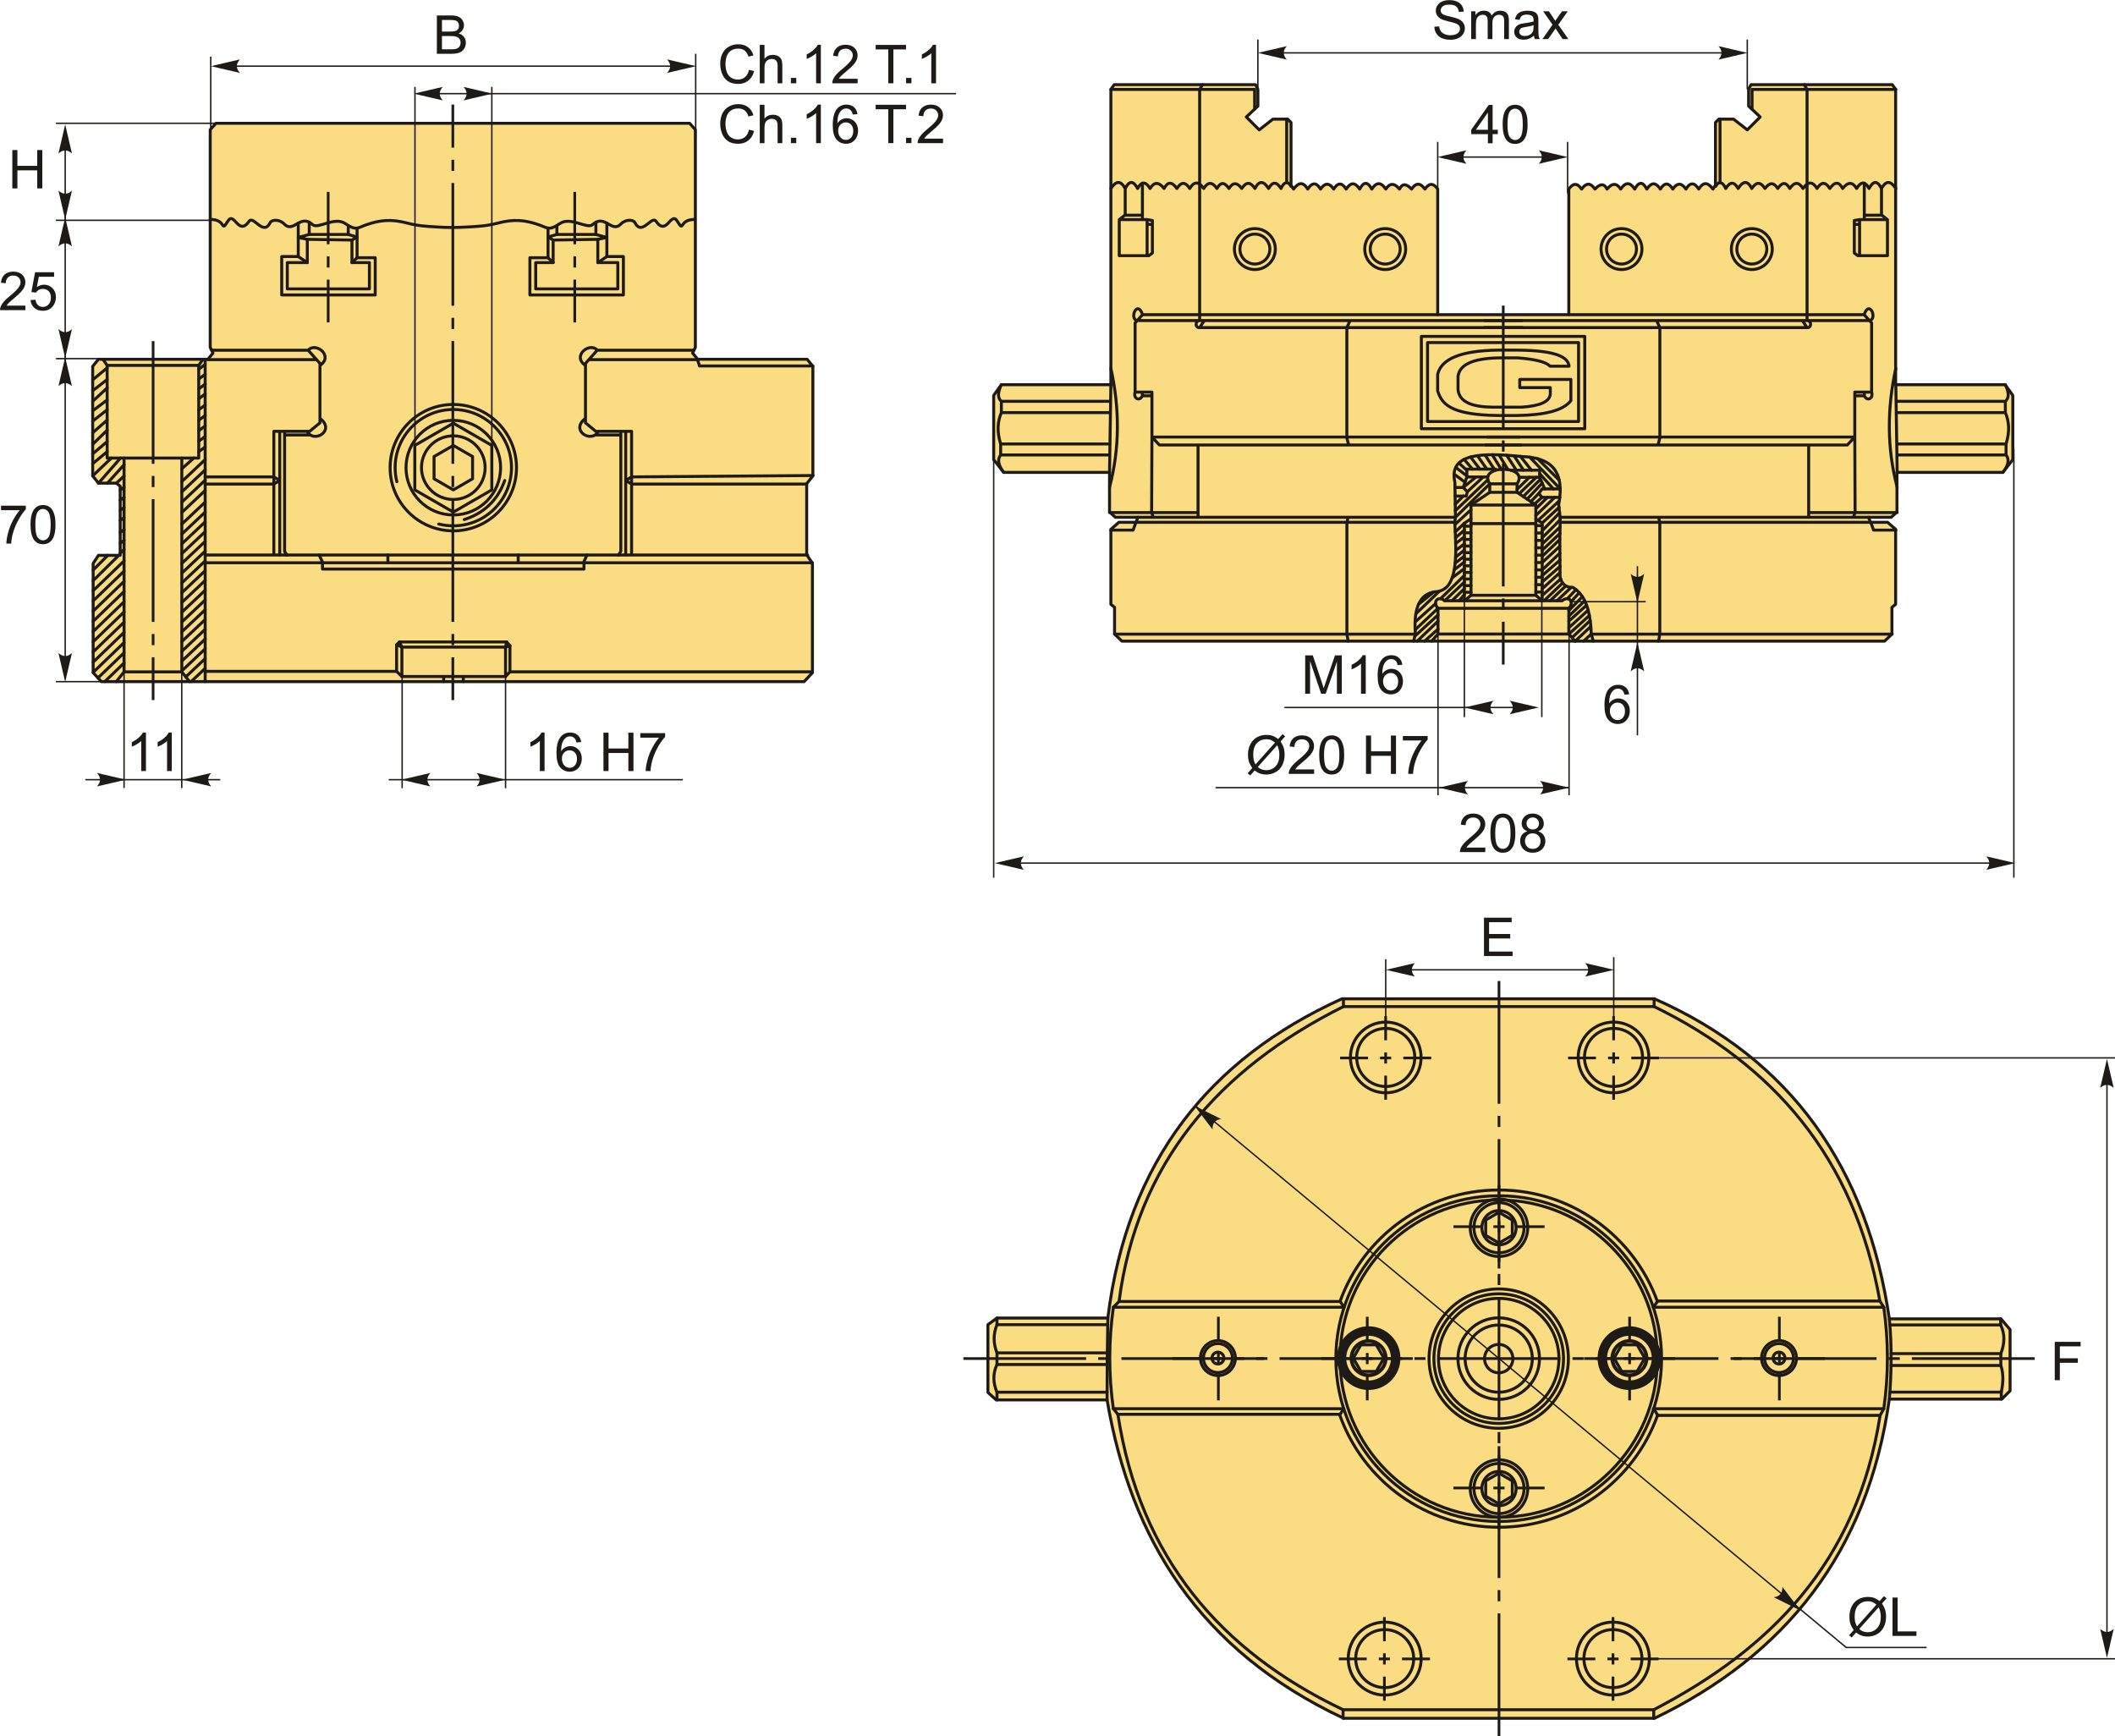 <?xml version="1.0" encoding="UTF-8"?>
<!DOCTYPE svg PUBLIC "-//W3C//DTD SVG 1.1//EN" "http://www.w3.org/Graphics/SVG/1.1/DTD/svg11.dtd">
<!-- Creator: CorelDRAW 2018 (64-Bit) -->
<svg xmlns="http://www.w3.org/2000/svg" xml:space="preserve" width="3551px" height="2915px" version="1.1" style="shape-rendering:geometricPrecision; text-rendering:geometricPrecision; image-rendering:optimizeQuality; fill-rule:evenodd; clip-rule:evenodd"
viewBox="0 0 3601.71 2956.29"
 xmlns:xlink="http://www.w3.org/1999/xlink">
 <defs>
  <style type="text/css">
   <![CDATA[
    .str1 {stroke:#1E1A16;stroke-width:2.4;stroke-miterlimit:22.926}
    .str0 {stroke:#1E1A16;stroke-width:5.07;stroke-linecap:round;stroke-linejoin:round;stroke-miterlimit:22.926}
    .fil1 {fill:none}
    .fil2 {fill:#1E1A16}
    .fil0 {fill:#FADC82}
    .fil4 {fill:#1E1A16;fill-rule:nonzero}
    .fil3 {fill:#1E1A16;fill-rule:nonzero}
   ]]>
  </style>
 </defs>
 <g id="Layer_x0020_1">
  <g id="_1853413591008">
   <path class="fil0 str0" d="M1886.58 2244.36c32.91,-267.61 173.91,-441.77 398.55,-543.61l532.33 0c234.06,103.55 362.55,288.97 399.96,545.02l190.12 0 15.49 18.3 0 104.22 -14.08 14.08 -191.53 0c-36.79,261.88 -177.95,436.53 -399.96,543.6l-529.19 0c-246.56,-115.69 -362.71,-305.9 -402.97,-542.19l-188.84 0 -14.09 -12.68 0 -115.48 15.5 -11.26 188.71 0z"/>
   <path class="fil1 str0" d="M3217.42 2245.77c4.46,46.64 3.69,91.99 0,136.6"/>
   <polyline class="fil1 str0" points="3218.33,2256.13 3406.92,2256.13 3406.92,2245.77 "/>
   <polyline class="fil1 str0" points="3218.33,2370.53 3408.06,2370.53 3408.06,2382.37 "/>
   <polyline class="fil1 str0" points="3220.36,2325.15 3407.3,2325.15 3407.3,2304.93 3220.46,2304.93 "/>
   <path class="fil1 str0" d="M3407.3 2304.93c6.65,-17.24 7.21,-33.6 -0.38,-48.8"/>
   <path class="fil1 str0" d="M3408.06 2370.53c3.21,-15.21 4.18,-30.73 -0.76,-45.38"/>
   <path class="fil1 str0" d="M1885.3 2383.78c-0.08,-44.99 0.33,-91.41 1.28,-139.42"/>
   <polyline class="fil1 str0" points="1886.37,2255.65 1697.8,2255.65 1697.8,2244.36 "/>
   <polyline class="fil1 str0" points="1885.29,2370.64 1697.8,2370.64 1697.8,2383.78 "/>
   <polyline class="fil1 str0" points="1885.49,2323.52 1697.8,2323.52 1697.8,2303.69 1885.65,2303.69 "/>
   <path class="fil1 str0" d="M1697.8 2303.69c-6.28,-16.01 -6.63,-32.03 0,-48.04"/>
   <path class="fil1 str0" d="M1697.8 2370.64c-6.45,-15.17 -7.64,-30.78 0,-47.12"/>
   <circle class="fil1 str0" cx="2552.22" cy="2313.45" r="24.12"/>
   <circle class="fil1 str0" cx="2552.22" cy="2313.45" r="57.24"/>
   <circle class="fil1 str0" cx="2552.22" cy="2313.45" r="69.43"/>
   <circle class="fil1 str0" cx="2552.22" cy="2313.45" r="102.56"/>
   <circle class="fil1 str0" cx="2552.22" cy="2313.45" r="110.36"/>
   <circle class="fil1 str0" cx="2552.22" cy="2313.45" r="118.65"/>
   <g>
    <circle class="fil1 str0" cx="2552.69" cy="2090.54" r="29.17"/>
    <circle class="fil1 str0" cx="2552.69" cy="2090.54" r="42.67"/>
    <circle class="fil1 str0" cx="2552.69" cy="2090.54" r="48.98"/>
    <polygon class="fil1 str0" points="2552.69,2064.38 2564.02,2070.92 2575.35,2077.46 2575.35,2090.54 2575.35,2103.62 2564.02,2110.16 2552.69,2116.69 2541.37,2110.16 2530.04,2103.62 2530.04,2090.54 2530.04,2077.46 2541.37,2070.92 "/>
   </g>
   <g>
    <circle class="fil1 str0" transform="matrix(3.25779E-14 1.23 -1.23 3.25779E-14 2774.78 2312.63)" r="23.71"/>
    <circle class="fil1 str0" transform="matrix(4.76587E-14 1.799 -1.799 4.76587E-14 2774.78 2312.63)" r="23.71"/>
    <circle class="fil1 str0" transform="matrix(5.47112E-14 2.066 -2.066 5.47112E-14 2774.78 2312.63)" r="23.71"/>
    <polygon class="fil1 str0" points="2800.94,2312.63 2794.4,2323.95 2787.86,2335.28 2774.78,2335.28 2761.71,2335.28 2755.16,2323.95 2748.63,2312.63 2755.16,2301.3 2761.71,2289.97 2774.78,2289.97 2787.86,2289.97 2794.4,2301.3 "/>
   </g>
   <g>
    <circle class="fil1 str0" cx="2552.69" cy="2534.72" r="29.17"/>
    <circle class="fil1 str0" cx="2552.69" cy="2534.72" r="42.67"/>
    <circle class="fil1 str0" cx="2552.69" cy="2534.72" r="48.98"/>
    <polygon class="fil1 str0" points="2552.69,2508.56 2564.02,2515.1 2575.35,2521.64 2575.35,2534.72 2575.35,2547.79 2564.02,2554.34 2552.69,2560.87 2541.37,2554.34 2530.04,2547.79 2530.04,2534.72 2530.04,2521.64 2541.37,2515.1 "/>
   </g>
   <g>
    <circle class="fil1 str0" transform="matrix(3.25779E-14 1.23 -1.23 3.25779E-14 2330.6 2312.63)" r="23.71"/>
    <circle class="fil1 str0" transform="matrix(4.76587E-14 1.799 -1.799 4.76587E-14 2330.6 2312.63)" r="23.71"/>
    <circle class="fil1 str0" transform="matrix(5.47112E-14 2.066 -2.066 5.47112E-14 2330.6 2312.63)" r="23.71"/>
    <polygon class="fil1 str0" points="2356.76,2312.63 2350.22,2323.95 2343.68,2335.28 2330.6,2335.28 2317.53,2335.28 2310.99,2323.95 2304.45,2312.63 2310.99,2301.3 2317.53,2289.97 2330.6,2289.97 2343.68,2289.97 2350.22,2301.3 "/>
   </g>
   <circle class="fil1 str0" cx="2552.22" cy="2313.45" r="270.21"/>
   <circle class="fil1 str0" cx="2552.22" cy="2313.45" r="277.31"/>
   <path class="fil1 str0" d="M2815.45 2225.98l392.53 0c8.11,57.6 8.27,115.2 0,172.79l-392.37 0"/>
   <path class="fil1 str0" d="M2288.54 2225.98l-392.54 0c-8.11,57.6 -8.27,115.2 0,172.79l392.37 0"/>
   <g>
    <circle class="fil1 str0" cx="2074.05" cy="2312.53" r="29.72"/>
    <circle class="fil1 str0" cx="2074.05" cy="2312.53" r="24.66"/>
    <circle class="fil1 str0" cx="2074.05" cy="2312.53" r="10.12"/>
   </g>
   <g>
    <circle class="fil1 str0" cx="3029.55" cy="2312.53" r="29.72"/>
    <circle class="fil1 str0" cx="3029.55" cy="2312.53" r="24.66"/>
    <circle class="fil1 str0" cx="3029.55" cy="2312.53" r="10.12"/>
   </g>
   <path class="fil1 str0" d="M2815.45 2225.98l7.02 -9.78c-39.85,-110.72 -145.81,-189.89 -270.25,-189.89 -124.25,0 -230.08,78.92 -270.07,189.37l6.39 10.3m527.61 172.79l6.71 10.86c-39.55,111.28 -145.8,190.97 -270.64,190.97 -124.95,0 -231.26,-79.81 -270.74,-191.23l6.89 -10.6"/>
   <polyline class="fil1 str0" points="2822.17,2215.36 3201.25,2215.36 3207.98,2225.98 "/>
   <polyline class="fil1 str0" points="2822.68,2410.14 3201.72,2410.14 3207.98,2398.77 "/>
   <polyline class="fil1 str0" points="2281.97,2216.18 1905.68,2216.18 1896,2225.98 "/>
   <polyline class="fil1 str0" points="2281.12,2408.35 1903.67,2408.35 1896,2398.77 "/>
   <path class="fil1 str0" d="M1905.68 2216.18c30.43,-234.05 167.38,-394.87 382.1,-502.23l529.1 0c201.82,98.81 340.92,255.76 384.37,501.41"/>
   <line class="fil1 str0" x1="2287.78" y1="1713.95" x2="2287.78" y2= "1700.75" />
   <line class="fil1 str0" x1="2816.88" y1="1713.95" x2="2816.88" y2= "1700.75" />
   <circle class="fil1 str0" cx="2747.74" cy="1800.59" r="49.46"/>
   <circle class="fil1 str0" cx="2747.74" cy="1800.59" r="60.18"/>
   <circle class="fil1 str0" cx="2359.85" cy="1800.59" r="49.46"/>
   <circle class="fil1 str0" cx="2359.85" cy="1800.59" r="60.18"/>
   <path class="fil1 str0" d="M1903.67 2408.35c37.57,244.15 174.98,403.71 383.49,503.01l529.08 0c196.08,-101.99 345.89,-248.54 385.48,-501.22"/>
   <line class="fil1 str0" x1="2287.16" y1="2911.36" x2="2287.16" y2= "2925.97" />
   <line class="fil1 str0" x1="2816.24" y1="2911.36" x2="2816.24" y2= "2925.97" />
   <circle class="fil1 str0" cx="2358.05" cy="2824.31" r="62.1"/>
   <circle class="fil1 str0" cx="2358.05" cy="2824.31" r="49.4"/>
   <circle class="fil1 str0" cx="2746.72" cy="2824.31" r="62.1"/>
   <circle class="fil1 str0" cx="2746.72" cy="2824.31" r="49.4"/>
  </g>
  <path id="ось.cdr" class="fil2" d="M1889.17 2311.08l-18.99 0 0 4.56 18.99 0 0 -4.56zm-248.61 0l209.02 0 0 4.56 -209.02 0 0 -4.56zm517.82 0l-18.99 0 0 4.56 18.99 0 0 -4.56zm-248.61 0l209.02 0 0 4.56 -209.02 0 0 -4.56zm517.82 0l-18.99 0 0 4.56 18.99 0 0 -4.56zm-248.61 0l209.02 0 0 4.56 -209.02 0 0 -4.56zm517.82 0l-18.99 0 0 4.56 18.99 0 0 -4.56zm-248.61 0l209.02 0 0 4.56 -209.02 0 0 -4.56zm517.82 0l-18.99 0 0 4.56 18.99 0 0 -4.56zm-248.61 0l209.02 0 0 4.56 -209.02 0 0 -4.56zm517.82 0l-18.99 0 0 4.56 18.99 0 0 -4.56zm-248.61 0l209.02 0 0 4.56 -209.02 0 0 -4.56zm269.22 0l209.02 0 0 4.56 -209.02 0 0 -4.56z"/>
  <path id="ось.cdr_0" class="fil2" d="M2554.98 1919.04l0 -18.99 -4.55 0 0 18.99 4.55 0zm0 -248.61l0 209.02 -4.55 0 0 -209.02 4.55 0zm0 517.82l0 -18.99 -4.55 0 0 18.99 4.55 0zm0 -248.61l0 209.02 -4.55 0 0 -209.02 4.55 0zm0 517.82l0 -18.99 -4.55 0 0 18.99 4.55 0zm0 -248.61l0 209.02 -4.55 0 0 -209.02 4.55 0zm0 517.82l0 -18.99 -4.55 0 0 18.99 4.55 0zm0 -248.61l0 209.02 -4.55 0 0 -209.02 4.55 0zm0 269.21l0 209.02 -4.55 0 0 -209.02 4.55 0z"/>
  <g id="_1853329000368">
   <path id="ось.cdr_1" class="fil2" d="M2389.78 1799.19l47.48 0 0 4.56 -47.48 0 0 -4.56zm-107.67 4.56l0 -4.56 47.48 0 0 4.56 -47.48 0zm87.06 -4.56l-18.98 0 0 4.56 18.98 0 0 -4.56z"/>
   <path id="ось.cdr_2" class="fil2" d="M2357.4 1771.37l0 -41.1 4.56 0 0 41.1 -4.56 0zm4.56 101.3l-4.56 0 0 -41.11 4.56 0 0 41.11zm-4.56 -80.69l0 18.98 4.56 0 0 -18.98 -4.56 0z"/>
  </g>
  <g id="_1853329002000">
   <path id="ось.cdr_3" class="fil2" d="M2778.01 1799.19l47.48 0 0 4.56 -47.48 0 0 -4.56zm-107.67 4.56l0 -4.56 47.48 0 0 4.56 -47.48 0zm87.07 -4.56l-18.99 0 0 4.56 18.99 0 0 -4.56z"/>
   <path id="ось.cdr_4" class="fil2" d="M2745.64 1771.37l0 -41.1 4.55 0 0 41.1 -4.55 0zm4.55 101.3l-4.55 0 0 -41.11 4.55 0 0 41.11zm-4.55 -80.69l0 18.98 4.55 0 0 -18.98 -4.55 0z"/>
  </g>
  <g id="_1853329003568">
   <path id="ось.cdr_5" class="fil2" d="M2387.62 2822.55l47.48 0 0 4.55 -47.48 0 0 -4.55zm-107.67 4.55l0 -4.55 47.48 0 0 4.55 -47.48 0zm87.07 -4.55l-18.99 0 0 4.55 18.99 0 0 -4.55z"/>
   <path id="ось.cdr_6" class="fil2" d="M2355.25 2794.73l0 -41.1 4.55 0 0 41.1 -4.55 0zm4.55 101.3l-4.55 0 0 -41.11 4.55 0 0 41.11zm-4.55 -80.7l0 18.99 4.55 0 0 -18.99 -4.55 0z"/>
  </g>
  <g id="_1853329006064">
   <path id="ось.cdr_7" class="fil2" d="M2776.93 2822.55l47.48 0 0 4.55 -47.48 0 0 -4.55zm-107.67 4.55l0 -4.55 47.49 0 0 4.55 -47.49 0zm87.07 -4.55l-18.98 0 0 4.55 18.98 0 0 -4.55z"/>
   <path id="ось.cdr_8" class="fil2" d="M2744.56 2794.73l0 -41.1 4.56 0 0 41.1 -4.56 0zm4.56 101.3l-4.56 0 0 -41.11 4.56 0 0 41.11zm-4.56 -80.7l0 18.99 4.56 0 0 -18.99 -4.56 0z"/>
  </g>
  <g id="_1853329005872">
   <path id="ось.cdr_9" class="fil2" d="M2104.89 2311.08l47.48 0 0 4.56 -47.48 0 0 -4.56zm-107.67 4.56l0 -4.56 47.48 0 0 4.56 -47.48 0zm87.07 -4.56l-18.99 0 0 4.56 18.99 0 0 -4.56z"/>
   <path id="ось.cdr_10" class="fil2" d="M2072.52 2283.27l0 -41.11 4.55 0 0 41.11 -4.55 0zm4.55 101.29l-4.55 0 0 -41.1 4.55 0 0 41.1zm-4.55 -80.69l0 18.99 4.55 0 0 -18.99 -4.55 0z"/>
  </g>
  <g id="_1853328940336">
   <path id="ось.cdr_11" class="fil2" d="M2358.42 2311.08l47.48 0 0 4.56 -47.48 0 0 -4.56zm-107.67 4.56l0 -4.56 47.48 0 0 4.56 -47.48 0zm87.07 -4.56l-18.99 0 0 4.56 18.99 0 0 -4.56z"/>
   <path id="ось.cdr_12" class="fil2" d="M2326.05 2283.27l0 -41.11 4.55 0 0 41.11 -4.55 0zm4.55 101.29l-4.55 0 0 -41.1 4.55 0 0 41.1zm-4.55 -80.69l0 18.99 4.55 0 0 -18.99 -4.55 0z"/>
  </g>
  <g id="_1853328965328">
   <path id="ось.cdr_13" class="fil2" d="M2805.2 2311.08l47.48 0 0 4.56 -47.48 0 0 -4.56zm-107.67 4.56l0 -4.56 47.48 0 0 4.56 -47.48 0zm87.07 -4.56l-18.99 0 0 4.56 18.99 0 0 -4.56z"/>
   <path id="ось.cdr_14" class="fil2" d="M2772.83 2283.27l0 -41.11 4.55 0 0 41.11 -4.55 0zm4.55 101.29l-4.55 0 0 -41.1 4.55 0 0 41.1zm-4.55 -80.69l0 18.99 4.55 0 0 -18.99 -4.55 0z"/>
  </g>
  <g id="_1853328976368">
   <path id="ось.cdr_15" class="fil2" d="M3060.23 2311.08l47.48 0 0 4.56 -47.48 0 0 -4.56zm-107.67 4.56l0 -4.56 47.48 0 0 4.56 -47.48 0zm87.07 -4.56l-18.99 0 0 4.56 18.99 0 0 -4.56z"/>
   <path id="ось.cdr_16" class="fil2" d="M3027.85 2283.27l0 -41.11 4.56 0 0 41.11 -4.56 0zm4.56 101.29l-4.56 0 0 -41.1 4.56 0 0 41.1zm-4.56 -80.69l0 18.99 4.56 0 0 -18.99 -4.56 0z"/>
  </g>
  <g id="_1853328980208">
   <path id="ось.cdr_17" class="fil2" d="M2582.8 2086.49l47.48 0 0 4.56 -47.48 0 0 -4.56zm-107.67 4.56l0 -4.56 47.48 0 0 4.56 -47.48 0zm87.07 -4.56l-18.99 0 0 4.56 18.99 0 0 -4.56z"/>
   <path id="ось.cdr_18" class="fil2" d="M2550.43 2058.67l0 -41.1 4.55 0 0 41.1 -4.55 0zm4.55 101.3l-4.55 0 0 -41.11 4.55 0 0 41.11zm-4.55 -80.69l0 18.98 4.55 0 0 -18.98 -4.55 0z"/>
  </g>
  <g id="_1853328981040">
   <path id="ось.cdr_19" class="fil2" d="M2582.8 2531.48l47.48 0 0 4.56 -47.48 0 0 -4.56zm-107.67 4.56l0 -4.56 47.48 0 0 4.56 -47.48 0zm87.07 -4.56l-18.99 0 0 4.56 18.99 0 0 -4.56z"/>
   <path id="ось.cdr_20" class="fil2" d="M2550.43 2503.67l0 -41.11 4.55 0 0 41.11 -4.55 0zm4.55 101.29l-4.55 0 0 -41.1 4.55 0 0 41.1zm-4.55 -80.69l0 18.99 4.55 0 0 -18.99 -4.55 0z"/>
  </g>
  <polyline class="fil1 str1" points="2035.74,1883.11 3144.02,2805.41 3280.86,2805.41 "/>
  <path id="стрелка.cdr" class="fil3" d="M2034.08 1882.86l45.44 22.59c-4.75,0.68 -8.93,2.34 -11.34,5.52 -2.56,3.39 -3.56,6.72 -3.29,12.21l-30.81 -40.32z"/>
  <path id="стрелка.cdr_21" class="fil3" d="M3066.05 2742.44l-45.44 -22.59c4.75,-0.68 8.93,-2.34 11.34,-5.52 2.56,-3.39 3.56,-6.73 3.29,-12.21l30.81 40.32z"/>
  <path class="fil4" d="M3200.89 2726.32l7.47 -8.35 4.39 3.74 -7.83 8.78c2.54,3.8 4.24,7.11 5.14,9.97 1.17,3.74 1.76,7.94 1.76,12.56 0,6.69 -1.35,12.65 -4.04,17.88 -2.71,5.23 -6.5,9.17 -11.38,11.85 -4.88,2.67 -10.06,4.01 -15.55,4.01 -4.09,0 -7.8,-0.58 -11.11,-1.73 -2.56,-0.9 -5.54,-2.62 -8.96,-5.14l-7.51 8.42 -4.4 -3.76 7.86 -8.8c-2.91,-4.42 -4.86,-8.19 -5.83,-11.33 -0.99,-3.13 -1.48,-6.9 -1.48,-11.29 0,-6.71 1.34,-12.68 4.01,-17.91 2.68,-5.25 6.42,-9.22 11.26,-11.93 4.82,-2.69 10.18,-4.04 16.1,-4.04 3.98,0 7.46,0.53 10.44,1.58 3,1.05 6.21,2.87 9.66,5.49zm-5.4 6.04c-2.81,-2.21 -5.24,-3.71 -7.34,-4.52 -2.09,-0.81 -4.53,-1.2 -7.35,-1.2 -6.49,0 -11.86,2.2 -16.08,6.61 -4.25,4.41 -6.36,11 -6.36,19.75 0,3.44 0.32,6.51 0.97,9.17 0.48,2 1.46,4.44 2.97,7.35l33.19 -37.16zm3.65 4.59l-33.07 37.02c2.3,1.87 4.41,3.18 6.33,3.93 2.52,0.98 5.24,1.47 8.18,1.47 6.46,0 11.78,-2.28 15.99,-6.86 4.21,-4.57 6.31,-10.99 6.31,-19.23 0,-6.19 -1.25,-11.62 -3.74,-16.33z"/>
  <polygon id="1" class="fil4" points="3222.85,2785.66 3222.85,2720.34 3231.51,2720.34 3231.51,2778 3263.63,2778 3263.63,2785.66 "/>
  <polygon class="fil4" points="3499.11,2350.22 3499.11,2284.9 3543.17,2284.9 3543.17,2292.56 3507.78,2292.56 3507.78,2312.91 3538.43,2312.91 3538.43,2320.57 3507.78,2320.57 3507.78,2350.22 "/>
  <line class="fil1 str1" x1="2825.49" y1="1801.35" x2="3601.71" y2= "1801.35" />
  <line class="fil1 str1" x1="2818.46" y1="2824.6" x2="3601.71" y2= "2824.6" />
  <line class="fil1 str1" x1="3588.01" y1="1828.57" x2="3588.01" y2= "2795.97" />
  <path id="стрелка.cdr_22" class="fil3" d="M3588.01 1803.1l11.5 49.43c-3.56,-3.23 -7.49,-5.4 -11.48,-5.23 -4.25,0.18 -7.45,1.53 -11.51,5.23l11.49 -49.43z"/>
  <path id="стрелка.cdr_23" class="fil3" d="M3588.01 2823.12l11.5 -49.43c-3.56,3.23 -7.49,5.39 -11.48,5.23 -4.25,-0.18 -7.45,-1.53 -11.51,-5.23l11.49 49.43z"/>
  <line class="fil1 str1" x1="2359.8" y1="1736.38" x2="2359.8" y2= "1633.37" />
  <line class="fil1 str1" x1="2748.1" y1="1736.38" x2="2748.1" y2= "1629.79" />
  <line class="fil1 str1" x1="2388.8" y1="1651.37" x2="2723.03" y2= "1651.37" />
  <path id="стрелка.cdr_24" class="fil3" d="M2360.09 1651.37l49.44 -11.5c-3.24,3.55 -5.4,7.49 -5.24,11.48 0.18,4.25 1.54,7.45 5.24,11.51l-49.44 -11.49z"/>
  <path id="стрелка.cdr_25" class="fil3" d="M2748.77 1651.37l-49.43 -11.5c3.23,3.55 5.4,7.49 5.23,11.48 -0.18,4.25 -1.53,7.45 -5.23,11.51l49.43 -11.49z"/>
  <polygon class="fil4" points="2527.11,1627.91 2527.11,1562.59 2574.28,1562.59 2574.28,1570.25 2535.78,1570.25 2535.78,1590.32 2571.81,1590.32 2571.81,1597.99 2535.78,1597.99 2535.78,1620.25 2575.83,1620.25 2575.83,1627.91 "/>
  <g id="_1853328993008">
   <path class="fil0 str0" d="M3209.29 1091.65l-1298.72 0 -12.54 -11.97 0 -45.62 -6.28 -5.13 0 -127.72 13.69 -11.98 29.08 0 3.42 -8.55 -38.77 0 -9.7 -9.12 0 -67.28 -180.18 0 -17.1 -21.67 0 -109.48 13.11 -18.24 186.45 0 0 -502.91 5.71 -7.99 240.62 0 3.99 7.99 0 28.51 -19.67 18.53 21.95 21.95 23.38 -18.25 25.09 0 5.7 5.71 0 106.62 4.32 6.79c7.42,-9.82 15.16,-14.58 24.16,0 6.91,-10.83 14.11,-12.74 21.81,0 6.76,-9.85 14.06,-12.16 22.39,0 6.38,-10.13 13.27,-12.67 21.22,0 6.41,-9.39 13.43,-14.23 22.99,0 6.18,-11.49 12.88,-14.45 20.63,0 6.93,-10.53 14.57,-13.84 23.87,0 6.32,-9.67 13.81,-11.55 23.28,0 5.53,-11.18 12.78,-8.18 20.63,0 6.52,-9.72 13.81,-12.29 22.69,0 7.68,-11.18 14.91,-10.04 21.81,0l0 213.88 223.22 0 0 -213.88c6.9,-10.04 14.13,-11.18 21.81,0 8.88,-12.29 16.17,-9.72 22.69,0 7.85,-8.18 15.1,-11.18 20.63,0 9.47,-11.55 16.96,-9.67 23.28,0 9.3,-13.84 16.94,-10.53 23.87,0 7.76,-14.45 14.45,-11.49 20.63,0 9.56,-14.23 16.58,-9.39 22.99,0 7.95,-12.67 14.84,-10.13 21.22,0 8.33,-12.16 15.63,-9.85 22.39,0 7.7,-12.74 14.9,-10.83 21.81,0 9,-14.58 16.75,-9.82 24.17,0l4.31 -6.79 0 -106.62 5.7 -5.71 25.09 0 23.38 18.25 21.95 -21.95 -19.67 -18.53 0 -28.51 3.99 -7.99 240.62 0 5.71 7.99 0 502.91 186.45 0 13.11 18.24 0 109.48 -17.1 21.67 -180.18 0 0 67.28 -9.7 9.12 -38.77 0 3.42 8.55 29.08 0 13.69 11.98 0 127.72 -6.28 5.13 0 45.62 -12.54 11.97z"/>
   <path class="fil1 str0" d="M1889.47 804.28l2.28 -149.39m-2.28 174.74c17.5,-66.43 17.41,-134.03 2.28,-202.63m-1.82 147.58l-185.88 0 0 -18.74 186.16 0m0.82 -53.41l-185.76 0 0 -19.17 185.98 0m-187.2 72.58c-6.47,-20.67 -5.36,-38.18 1.22,-53.41m0 -19.17c-5.91,-5.01 -7.1,-13.57 0.03,-28.37m-1.25 119.69c-5.99,7.68 -3.98,17.66 5.24,29.7m182.46 -483.43c7.79,-11.66 15.81,-15.6 24.42,0 8,-15.58 14.82,-11.69 21.17,0 7.06,-13.19 14.11,-11.59 21.17,0 6.74,-11.21 14.6,-11.92 23.82,0 6.05,-11.8 13.3,-12.15 21.83,0 8.72,-13.53 15.58,-9.62 21.83,0 6.81,-11.31 14.53,-13.48 23.82,0 7.09,-11.37 14.57,-11.76 22.49,0 7.83,-13.46 14.33,-8.88 20.51,0 6.85,-11.08 14.15,-10.4 21.83,0 8.97,-13.7 16.01,-9.46 22.49,0 6.89,-13.75 14.62,-13.51 23.16,0 7.05,-12.63 14.11,-11.32 21.17,0 4.23,-9.57 10.97,-14.91 17.06,-3.63m-7.36 -5.89l0 -108.61m-54.56 -17.08l0 -33.55 -244.85 0m24.42 168.76l0 44.95 -10.13 7.99 0 61.43 50.44 0 5.99 -4.49 0 -55.44 -8.99 -1.5 -7.99 0 0 -62.24m0 54.75l-29.32 0m29.32 7.49l-39.45 0m47.44 0l0 61.43m8.99 -53.29l-8.99 0m183.52 7.19c19.25,0 34.85,15.6 34.85,34.85 0,19.25 -15.6,34.85 -34.85,34.85 -19.25,0 -34.85,-15.6 -34.85,-34.85 0,-19.25 15.6,-34.85 34.85,-34.85zm0 9.37c14.07,0 25.48,11.41 25.48,25.48 0,14.07 -11.41,25.48 -25.48,25.48 -14.07,0 -25.48,-11.41 -25.48,-25.48 0,-14.07 11.41,-25.48 25.48,-25.48zm221.92 -9.37c19.25,0 34.85,15.6 34.85,34.85 0,19.25 -15.6,34.85 -34.85,34.85 -19.24,0 -34.84,-15.6 -34.84,-34.85 0,-19.25 15.6,-34.85 34.84,-34.85zm0 9.37c14.08,0 25.48,11.41 25.48,25.48 0,14.07 -11.4,25.48 -25.48,25.48 -14.07,0 -25.48,-11.41 -25.48,-25.48 0,-14.07 11.41,-25.48 25.48,-25.48zm89.4 137.23l-502.58 0 -12.74 13.99 0 117.9 28.68 0 0 76.47 12.74 13.54 615.76 0m1.59 -211.89l-655.54 0m656.34 11.95l-549.64 0 7.96 -11.95m248.3 0l-5.57 11.95 0 188.07 3.23 11.87m-253.92 -199.94c-7.71,1.05 -8.41,-11.57 0,-11.95m-97.19 -10.01c-8.78,-26.43 -23.08,6.71 -9.51,10.01m25.45 128.16l-16.28 0 0 -6.28m0 6.28c-4.8,10.15 -15.9,4.53 -12.4,-6.28m109.93 -121.88l0 -393.64 4.88 -8.1m-86.13 600.09l625.99 0m-649.73 136.6l540.58 0m-544 8.55l542.85 0m-542.85 0l-4.91 13.33 -37.86 0m148.45 -21.88l0 -123.06m0 115.07l-150.73 0m74.6 7.99l-2.92 -7.99 0.53 -128.61m-63.65 335.6l512.29 0m-114.46 11.97l-2.15 -11.97 0 -190.45 2.15 -8.55"/>
   <path class="fil1 str0" d="M3230.76 804.28l-2.28 -149.39m2.28 174.74c-17.49,-66.43 -17.4,-134.03 -2.28,-202.63m1.83 147.58l185.88 0 0 -18.74 -186.17 0m-0.81 -53.41l185.76 0 0 -19.17 -185.98 0m187.2 72.58c6.47,-20.67 5.36,-38.18 -1.22,-53.41m0 -19.17c5.91,-5.01 7.1,-13.57 -0.03,-28.37m1.25 119.69c5.99,7.68 3.98,17.66 -5.25,29.7m-182.46 -483.43c-7.78,-11.66 -15.8,-15.6 -24.41,0 -8,-15.58 -14.83,-11.69 -21.17,0 -7.06,-13.19 -14.12,-11.59 -21.17,0 -6.74,-11.21 -14.6,-11.92 -23.82,0 -6.06,-11.8 -13.3,-12.15 -21.83,0 -8.73,-13.53 -15.59,-9.62 -21.83,0 -6.81,-11.31 -14.53,-13.48 -23.82,0 -7.09,-11.37 -14.58,-11.76 -22.49,0 -7.84,-13.46 -14.33,-8.88 -20.51,0 -6.85,-11.08 -14.16,-10.4 -21.83,0 -8.97,-13.7 -16.01,-9.46 -22.5,0 -6.88,-13.75 -14.61,-13.51 -23.15,0 -7.06,-12.63 -14.11,-11.32 -21.17,0 -4.24,-9.57 -10.97,-14.91 -17.06,-3.63m7.35 -5.89l0 -108.61m54.57 -17.08l0 -33.55 244.84 0m-24.41 168.76l0 44.95 10.13 7.99 0 61.43 -50.44 0 -5.99 -4.49 0 -55.44 8.99 -1.5 7.99 0 0 -62.24m0 54.75l29.32 0m-29.32 7.49l39.45 0m-47.44 0l0 61.43m-8.99 -53.29l8.99 0m-183.52 7.19c-19.25,0 -34.85,15.6 -34.85,34.85 0,19.25 15.6,34.85 34.85,34.85 19.24,0 34.84,-15.6 34.84,-34.85 0,-19.25 -15.6,-34.85 -34.84,-34.85zm0 9.37c-14.08,0 -25.48,11.41 -25.48,25.48 0,14.07 11.4,25.48 25.48,25.48 14.07,0 25.48,-11.41 25.48,-25.48 0,-14.07 -11.41,-25.48 -25.48,-25.48zm-221.93 -9.37c-19.24,0 -34.85,15.6 -34.85,34.85 0,19.25 15.61,34.85 34.85,34.85 19.25,0 34.85,-15.6 34.85,-34.85 0,-19.25 -15.6,-34.85 -34.85,-34.85zm0 9.37c-14.07,0 -25.48,11.41 -25.48,25.48 0,14.07 11.41,25.48 25.48,25.48 14.07,0 25.48,-11.41 25.48,-25.48 0,-14.07 -11.41,-25.48 -25.48,-25.48zm-89.39 137.23l502.57 0 12.75 13.99 0 117.9 -28.68 0 0 76.47 -12.75 13.54 -615.75 0m-1.6 -211.89l655.55 0m-656.34 11.95l549.64 0 -7.97 -11.95m-248.29 0l5.57 11.95 0 188.07 -3.23 11.87m253.92 -199.94c7.7,1.05 8.41,-11.57 0,-11.95m97.18 -10.01c8.78,-26.43 23.09,6.71 9.52,10.01m-25.45 128.16l16.28 0 0 -6.28m0 6.28c4.8,10.15 15.9,4.53 12.4,-6.28m-109.93 -121.88l0 -393.64 -4.88 -8.1m86.13 600.09l-625.99 0m649.73 136.6l-525.5 0m528.92 8.55l-528.85 0m528.85 0l4.91 13.33 37.85 0m-148.44 -21.88l0 -123.06m0 115.07l150.72 0m-74.6 7.99l2.93 -7.99 -0.53 -128.61m63.65 335.6l-512.29 0m114.45 11.97l2.16 -11.97 0 -190.45 -2.16 -8.55"/>
   <rect class="fil1 str0" x="2420.49" y="572.68" width="278.26" height="157.25"/>
   <rect class="fil1 str0" x="2431.01" y="583.2" width="257.22" height="134.46"/>
   <path class="fil1 str0" d="M2584.21 609.24c31.56,2.32 48.92,7.27 55.5,14.22 10.76,0 21.51,0 32.27,0 -1.45,-15.57 -22.01,-26.64 -86.38,-27.41 -11.68,0 -23.36,0 -35.04,0 -61.65,0.91 -96.18,14.48 -102.33,41.28 0,9.37 0,18.74 0,28.1 6.88,21.4 20.19,41.06 103.37,41.98 10.41,0 20.82,0 31.22,0 46.43,-0.61 79.15,-8.07 92.28,-25.33 0,-12.02 0,-24.05 0,-36.07 -29.03,0 -58.05,0 -87.07,0 0,4.62 0,9.25 0,13.87 17.34,0 34.69,0 52.03,0 0,3.7 0,7.4 0,11.1 -1.02,12.31 -16.09,20.07 -48.56,22.2 -16.89,0 -33.77,0 -50.65,0 -32.76,-0.57 -55.71,-7.98 -57.93,-29.83 0,-7.4 0,-14.8 0,-22.2 2.12,-19.44 23.19,-30.98 69.72,-31.91 10.52,0 21.05,0 31.57,0z"/>
   <path class="fil1 str0" d="M2407.25 1091.65c1.02,-3.99 2.05,-7.98 3.07,-11.97 -3.88,-49.84 10.47,-70.7 36.85,-72.4 35.63,-4.65 33.45,-60.62 30.2,-118.05 0.62,-3.79 0.53,-4.76 1.15,-8.55 -0.32,-19.89 -0.63,-39.78 -0.94,-59.67 -11.37,-49.58 45.85,-50.69 114.51,-43.71 44.66,1.74 73.99,19.93 62.25,82.2 0.82,7.06 1.64,14.12 2.46,21.18 0.03,2.85 0.05,5.7 0.07,8.55 -0.21,10.21 -0.42,20.41 -0.63,30.62 0.16,20.75 0.31,41.49 0.47,62.24 2.84,13.43 10.77,18.38 21.86,18.06 15.87,10.26 29.26,27.93 31.35,79.53 1.11,3.99 2.22,7.98 3.34,11.97"/>
   <path class="fil1 str0" d="M2437.98 1091.65l10.83 -12.1 0 -43.83c-10.14,-11.02 0.34,-22.3 11.35,-12.89l34.03 0 10.83 -9.29 0 -153.67 31.97 -21.66 0 -14.44c-22.44,-33.07 68.92,-33.07 46.48,0l0 14.44 31.97 21.66 0 153.67 10.83 9.29 34.04 0c11,-9.41 21.48,1.87 11.34,12.89l0 43.83 10.83 12.1"/>
   <line class="fil1 str0" x1="2448.81" y1="1079.55" x2="2671.65" y2= "1079.55" />
   <line class="fil1 str0" x1="2671.65" y1="1035.72" x2="2448.81" y2= "1035.72" />
   <line class="fil1 str0" x1="2494.19" y1="1022.83" x2="2626.27" y2= "1022.83" />
   <line class="fil1 str0" x1="2615.44" y1="1013.54" x2="2505.02" y2= "1013.54" />
   <line class="fil1 str0" x1="2615.44" y1="891.49" x2="2505.02" y2= "891.49" />
   <line class="fil1 str0" x1="2615.44" y1="859.87" x2="2505.02" y2= "859.87" />
   <line class="fil1 str0" x1="2583.47" y1="838.21" x2="2536.99" y2= "838.21" />
   <line class="fil1 str0" x1="2583.47" y1="823.77" x2="2536.99" y2= "823.77" />
   <polyline class="fil1 str0" points="2505.02,883.23 2493.7,890.86 2493.7,1022.83 "/>
   <polyline class="fil1 str0" points="2626.27,1022.83 2626.27,890.46 2615.44,883.63 "/>
   <polyline class="fil1 str0" points="2477.72,830.03 2491.77,830.03 2498.9,837.15 2496.9,844.6 2477.95,844.6 "/>
   <polyline class="fil1 str0" points="2656.23,846.81 2625.77,846.81 2620.54,840 2626.24,832.4 2656.89,832.4 "/>
   <polyline class="fil1 str0" points="2533.59,812.06 2497.95,812.06 2497.95,798.67 2547.13,798.67 "/>
   <polyline class="fil1 str0" points="2586.96,812.61 2621.96,812.61 2621.96,800.57 2572.97,800.57 "/>
   <line class="fil1 str0" x1="2491.77" y1="830.03" x2="2497.95" y2= "812.06" />
   <line class="fil1 str0" x1="2621.96" y1="812.61" x2="2630.52" y2= "832.4" />
   <line class="fil1 str0" x1="2476.18" y1="807.21" x2="2494.86" y2= "821.04" />
   <line class="fil1 str0" x1="2480.66" y1="797.02" x2="2497.95" y2= "810.25" />
   <line class="fil1 str0" x1="2484.45" y1="788.35" x2="2496.87" y2= "799.74" />
   <line class="fil1 str0" x1="2493.39" y1="782.11" x2="2507.46" y2= "798.67" />
   <line class="fil1 str0" x1="2504.28" y1="778.09" x2="2520.02" y2= "798.67" />
   <line class="fil1 str0" x1="2515.95" y1="775.77" x2="2531.93" y2= "798.67" />
   <line class="fil1 str0" x1="2528.97" y1="774.53" x2="2544.5" y2= "798.67" />
   <line class="fil1 str0" x1="2541.19" y1="774.21" x2="2556.49" y2= "799.1" />
   <line class="fil1 str0" x1="2552.79" y1="774.41" x2="2567.81" y2= "799.52" />
   <line class="fil1 str0" x1="2565.7" y1="775.06" x2="2582.21" y2= "800.57" />
   <line class="fil1 str0" x1="2578.29" y1="776" x2="2594.45" y2= "800.57" />
   <line class="fil1 str0" x1="2589.17" y1="777.01" x2="2608.01" y2= "800.57" />
   <line class="fil1 str0" x1="2621.96" y1="806.59" x2="2645.39" y2= "832.4" />
   <line class="fil1 str0" x1="2605.1" y1="778.35" x2="2656.89" y2= "832.4" />
   <line class="fil1 str0" x1="2655.27" y1="817.65" x2="2618.58" y2= "780.99" />
   <line class="fil1 str0" x1="2505.02" y1="895.92" x2="2493.7" y2= "895.92" />
   <line class="fil1 str0" x1="2505.02" y1="907.17" x2="2493.7" y2= "907.17" />
   <line class="fil1 str0" x1="2505.02" y1="918.42" x2="2493.7" y2= "918.42" />
   <line class="fil1 str0" x1="2505.02" y1="929.67" x2="2493.7" y2= "929.67" />
   <line class="fil1 str0" x1="2505.02" y1="940.91" x2="2493.7" y2= "940.91" />
   <line class="fil1 str0" x1="2505.02" y1="952.16" x2="2493.7" y2= "952.16" />
   <line class="fil1 str0" x1="2505.02" y1="963.41" x2="2493.7" y2= "963.41" />
   <line class="fil1 str0" x1="2505.02" y1="974.65" x2="2493.7" y2= "974.65" />
   <line class="fil1 str0" x1="2505.02" y1="985.9" x2="2493.7" y2= "985.9" />
   <line class="fil1 str0" x1="2505.02" y1="997.15" x2="2493.7" y2= "997.15" />
   <line class="fil1 str0" x1="2505.02" y1="1008.4" x2="2493.7" y2= "1008.4" />
   <line class="fil1 str0" x1="2626.27" y1="1008.06" x2="2615.44" y2= "1008.06" />
   <line class="fil1 str0" x1="2626.27" y1="995.49" x2="2615.44" y2= "995.49" />
   <line class="fil1 str0" x1="2626.27" y1="982.92" x2="2615.44" y2= "982.92" />
   <line class="fil1 str0" x1="2626.27" y1="970.35" x2="2615.44" y2= "970.35" />
   <line class="fil1 str0" x1="2626.27" y1="957.78" x2="2615.44" y2= "957.78" />
   <line class="fil1 str0" x1="2626.27" y1="945.21" x2="2615.44" y2= "945.21" />
   <line class="fil1 str0" x1="2626.27" y1="932.64" x2="2615.44" y2= "932.64" />
   <line class="fil1 str0" x1="2626.27" y1="920.07" x2="2615.44" y2= "920.07" />
   <line class="fil1 str0" x1="2626.27" y1="907.5" x2="2615.44" y2= "907.5" />
   <line class="fil1 str0" x1="2626.27" y1="894.93" x2="2615.44" y2= "894.93" />
   <line class="fil1 str0" x1="2491.77" y1="830.03" x2="2513.57" y2= "812.06" />
   <line class="fil1 str0" x1="2498.9" y1="837.15" x2="2525.78" y2= "812.06" />
   <line class="fil1 str0" x1="2478.34" y1="869.51" x2="2533.74" y2= "816.75" />
   <line class="fil1 str0" x1="2478.17" y1="858.4" x2="2491.85" y2= "844.6" />
   <line class="fil1 str0" x1="2478.52" y1="880.68" x2="2536.99" y2= "823.77" />
   <line class="fil1 str0" x1="2477.59" y1="893.13" x2="2505.02" y2= "867.89" />
   <line class="fil1 str0" x1="2478.24" y1="905.64" x2="2493.7" y2= "890.86" />
   <line class="fil1 str0" x1="2478.67" y1="915.67" x2="2493.7" y2= "902.64" />
   <line class="fil1 str0" x1="2583.47" y1="833.14" x2="2604.46" y2= "812.61" />
   <line class="fil1 str0" x1="2586.98" y1="840.58" x2="2616.18" y2= "812.61" />
   <line class="fil1 str0" x1="2594.07" y1="845.39" x2="2622.15" y2= "817.13" />
   <line class="fil1 str0" x1="2600.68" y1="849.87" x2="2626.24" y2= "822.5" />
   <line class="fil1 str0" x1="2606.92" y1="854.09" x2="2620.54" y2= "840" />
   <line class="fil1 str0" x1="2613.16" y1="858.32" x2="2625.77" y2= "846.81" />
   <line class="fil1 str0" x1="2615.44" y1="866.26" x2="2635.18" y2= "846.81" />
   <line class="fil1 str0" x1="2615.44" y1="877.67" x2="2647.67" y2= "846.81" />
   <line class="fil1 str0" x1="2619.23" y1="886.02" x2="2655.51" y2= "852.53" />
   <line class="fil1 str0" x1="2626.27" y1="890.46" x2="2654.86" y2= "864.01" />
   <line class="fil1 str0" x1="2626.27" y1="903.73" x2="2655.92" y2= "873.1" />
   <line class="fil1 str0" x1="2626.27" y1="915.67" x2="2656.84" y2= "884.96" />
   <line class="fil1 str0" x1="2626.27" y1="926.26" x2="2656.71" y2= "897.22" />
   <line class="fil1 str0" x1="2626.27" y1="936.85" x2="2656.48" y2= "908.32" />
   <line class="fil1 str0" x1="2626.27" y1="947.16" x2="2656.26" y2= "918.64" />
   <line class="fil1 str0" x1="2626.27" y1="957.78" x2="2656.31" y2= "930.05" />
   <line class="fil1 str0" x1="2626.27" y1="970.35" x2="2656.4" y2= "941.74" />
   <line class="fil1 str0" x1="2626.27" y1="980.01" x2="2656.49" y2= "953.68" />
   <line class="fil1 str0" x1="2478.95" y1="925.47" x2="2493.7" y2= "914.04" />
   <line class="fil1 str0" x1="2479.04" y1="937.11" x2="2493.7" y2= "925.99" />
   <line class="fil1 str0" x1="2478.73" y1="948.76" x2="2493.7" y2= "936.57" />
   <line class="fil1 str0" x1="2478.02" y1="958.81" x2="2493.7" y2= "946.89" />
   <line class="fil1 str0" x1="2476.5" y1="970.12" x2="2493.7" y2= "956.84" />
   <line class="fil1 str0" x1="2493.7" y1="968.07" x2="2472.95" y2= "983.85" />
   <line class="fil1 str0" x1="2441.62" y1="1007.95" x2="2415.73" y2= "1028.8" />
   <line class="fil1 str0" x1="2411.09" y1="1045.14" x2="2451.34" y2= "1006.46" />
   <line class="fil1 str0" x1="2409.79" y1="1059.05" x2="2444.76" y2= "1027.71" />
   <line class="fil1 str0" x1="2453.19" y1="1019.4" x2="2493.7" y2= "979.74" />
   <line class="fil1 str0" x1="2460.16" y1="1022.83" x2="2493.7" y2= "991.14" />
   <line class="fil1 str0" x1="2472.57" y1="1022.83" x2="2493.7" y2= "1002.27" />
   <line class="fil1 str0" x1="2484.79" y1="1022.83" x2="2493.7" y2= "1012.32" />
   <line class="fil1 str0" x1="2409.87" y1="1072.37" x2="2448.81" y2= "1035.72" />
   <line class="fil1 str0" x1="2409.43" y1="1083.13" x2="2448.81" y2= "1047.06" />
   <line class="fil1 str0" x1="2413.39" y1="1091.65" x2="2448.81" y2= "1057.63" />
   <line class="fil1 str0" x1="2425.88" y1="1091.65" x2="2448.81" y2= "1071.23" />
   <line class="fil1 str0" x1="2656.58" y1="964.53" x2="2626.27" y2= "990.87" />
   <line class="fil1 str0" x1="2656.66" y1="974.85" x2="2626.27" y2= "1002.54" />
   <line class="fil1 str0" x1="2657.69" y1="985.81" x2="2626.27" y2= "1013.94" />
   <line class="fil1 str0" x1="2661.05" y1="992.64" x2="2629.48" y2= "1022.83" />
   <line class="fil1 str0" x1="2666.46" y1="997.56" x2="2639.8" y2= "1022.83" />
   <line class="fil1 str0" x1="2675.68" y1="1000.11" x2="2651.47" y2= "1022.83" />
   <line class="fil1 str0" x1="2683.71" y1="1003.85" x2="2669.27" y2= "1019.35" />
   <line class="fil1 str0" x1="2689.41" y1="1009.14" x2="2675.46" y2= "1024.46" />
   <line class="fil1 str0" x1="2694.66" y1="1015.83" x2="2671.65" y2= "1039.46" />
   <line class="fil1 str0" x1="2698.75" y1="1023.01" x2="2671.65" y2= "1048.97" />
   <line class="fil1 str0" x1="2701.88" y1="1030.44" x2="2671.65" y2= "1057.63" />
   <line class="fil1 str0" x1="2704.52" y1="1038.91" x2="2671.65" y2= "1068.78" />
   <line class="fil1 str0" x1="2706.58" y1="1048" x2="2671.65" y2= "1079.55" />
   <line class="fil1 str0" x1="2707.97" y1="1056.56" x2="2677.07" y2= "1085.6" />
   <line class="fil1 str0" x1="2709.09" y1="1066.58" x2="2682.48" y2= "1091.65" />
   <line class="fil1 str0" x1="2709.92" y1="1079.68" x2="2696.54" y2= "1091.65" />
  </g>
  <path id="ось.cdr_26" class="fil2" d="M2562.21 1131.55l-4.56 0 0 -72.93 4.56 0 0 72.93zm0 -362.74l0 -18.99 -4.56 0 0 18.99 4.56 0zm0 -248.61l0 209.02 -4.56 0 0 -209.02 4.56 0zm0 517.82l0 -18.99 -4.56 0 0 18.99 4.56 0zm0 -248.61l0 209.02 -4.56 0 0 -209.02 4.56 0z"/>
  <line class="fil1 str1" x1="2165.01" y1="89.87" x2="2943.01" y2= "89.87" />
  <path id="стрелка.cdr_27" class="fil3" d="M2142.01 89.87l49.43 -11.49c-3.23,3.55 -5.39,7.49 -5.23,11.48 0.18,4.24 1.53,7.45 5.23,11.51l-49.43 -11.5z"/>
  <path id="стрелка.cdr_28" class="fil3" d="M2975.79 89.87l-49.43 -11.49c3.23,3.55 5.4,7.49 5.23,11.48 -0.18,4.24 -1.53,7.45 -5.23,11.51l49.43 -11.5z"/>
  <path class="fil4" d="M2442.66 45.43l8.12 -0.73c0.38,3.29 1.28,5.98 2.69,8.09 1.42,2.1 3.61,3.8 6.57,5.11 2.97,1.29 6.31,1.95 10.02,1.95 3.3,0 6.21,-0.49 8.73,-1.48 2.52,-0.99 4.39,-2.34 5.63,-4.06 1.23,-1.72 1.85,-3.59 1.85,-5.59 0,-2.04 -0.59,-3.82 -1.78,-5.36 -1.18,-1.52 -3.15,-2.79 -5.88,-3.84 -1.75,-0.67 -5.63,-1.74 -11.63,-3.18 -6.01,-1.44 -10.21,-2.8 -12.61,-4.08 -3.12,-1.64 -5.43,-3.68 -6.95,-6.09 -1.53,-2.42 -2.29,-5.14 -2.29,-8.14 0,-3.31 0.94,-6.4 2.81,-9.26 1.87,-2.87 4.59,-5.05 8.19,-6.54 3.59,-1.49 7.59,-2.23 11.99,-2.23 4.83,0 9.1,0.78 12.8,2.34 3.69,1.55 6.54,3.85 8.53,6.89 1.99,3.02 3.05,6.46 3.21,10.29l-8.31 0.64c-0.44,-4.12 -1.94,-7.24 -4.51,-9.33 -2.57,-2.12 -6.37,-3.17 -11.39,-3.17 -5.23,0 -9.05,0.96 -11.43,2.88 -2.39,1.91 -3.59,4.22 -3.59,6.93 0,2.34 0.85,4.27 2.54,5.79 1.67,1.51 6,3.07 13.03,4.66 7.02,1.59 11.84,2.98 14.46,4.16 3.78,1.75 6.6,3.96 8.41,6.65 1.8,2.67 2.7,5.76 2.7,9.26 0,3.48 -0.99,6.73 -2.98,9.8 -1.99,3.08 -4.83,5.46 -8.56,7.16 -3.72,1.71 -7.9,2.56 -12.57,2.56 -5.9,0 -10.84,-0.87 -14.83,-2.59 -4,-1.71 -7.11,-4.3 -9.38,-7.76 -2.28,-3.46 -3.47,-7.36 -3.59,-11.73z"/>
  <path id="1" class="fil4" d="M2505.34 66.41l0 -47.34 7.21 0 0 6.69c1.47,-2.31 3.45,-4.19 5.91,-5.58 2.46,-1.42 5.26,-2.12 8.41,-2.12 3.5,0 6.37,0.73 8.6,2.18 2.24,1.46 3.82,3.48 4.73,6.09 3.77,-5.51 8.65,-8.27 14.68,-8.27 4.71,0 8.34,1.3 10.87,3.9 2.54,2.6 3.81,6.59 3.81,11.99l0 32.46 -8.02 0 0 -29.8c0,-3.19 -0.28,-5.5 -0.79,-6.91 -0.52,-1.42 -1.46,-2.54 -2.85,-3.41 -1.37,-0.87 -2.98,-1.29 -4.82,-1.29 -3.34,0 -6.11,1.11 -8.32,3.31 -2.2,2.22 -3.29,5.76 -3.29,10.63l0 27.47 -8.03 0 0 -30.72c0,-3.56 -0.66,-6.24 -1.96,-8.02 -1.31,-1.78 -3.46,-2.67 -6.42,-2.67 -2.25,0 -4.33,0.59 -6.25,1.77 -1.92,1.19 -3.3,2.93 -4.17,5.22 -0.85,2.28 -1.27,5.58 -1.27,9.88l0 24.54 -8.03 0z"/>
  <path id="2" class="fil4" d="M2612.26 60.49c-2.98,2.53 -5.85,4.31 -8.61,5.36 -2.75,1.05 -5.7,1.57 -8.86,1.57 -5.2,0 -9.2,-1.26 -12,-3.8 -2.8,-2.53 -4.19,-5.77 -4.19,-9.7 0,-2.31 0.53,-4.43 1.58,-6.34 1.06,-1.92 2.44,-3.44 4.15,-4.6 1.72,-1.15 3.63,-2.03 5.78,-2.63 1.58,-0.41 3.96,-0.8 7.14,-1.2 6.48,-0.76 11.27,-1.69 14.33,-2.75 0.03,-1.1 0.04,-1.79 0.04,-2.08 0,-3.26 -0.76,-5.55 -2.28,-6.89 -2.05,-1.81 -5.11,-2.71 -9.15,-2.71 -3.79,0 -6.59,0.67 -8.38,1.99 -1.81,1.33 -3.13,3.67 -4,7.04l-7.85 -1.09c0.72,-3.36 1.89,-6.08 3.53,-8.15 1.64,-2.07 4.02,-3.65 7.12,-4.78 3.08,-1.1 6.69,-1.67 10.76,-1.67 4.05,0 7.35,0.47 9.89,1.43 2.52,0.96 4.39,2.15 5.58,3.59 1.18,1.45 2.02,3.27 2.5,5.47 0.26,1.37 0.4,3.84 0.4,7.38l0 10.64c0,7.44 0.17,12.14 0.5,14.13 0.32,1.99 0.99,3.89 1.96,5.71l-8.39 0c-0.81,-1.68 -1.32,-3.66 -1.55,-5.92zm-0.64 -17.8c-2.92,1.19 -7.3,2.19 -13.14,3.02 -3.31,0.47 -5.65,1 -7.02,1.59 -1.37,0.6 -2.42,1.46 -3.16,2.59 -0.75,1.14 -1.13,2.4 -1.13,3.8 0,2.11 0.81,3.89 2.43,5.31 1.63,1.41 4,2.12 7.12,2.12 3.09,0 5.84,-0.67 8.26,-2.02 2.4,-1.34 4.18,-3.18 5.3,-5.5 0.87,-1.81 1.3,-4.47 1.3,-7.99l0.04 -2.92z"/>
  <path id="3" class="fil4" d="M2626.6 66.41l17.29 -24.52 -16.01 -22.82 9.86 0 7.48 11.17c1.39,2.1 2.48,3.8 3.26,5.14 1.35,-1.9 2.55,-3.62 3.63,-5.15l7.88 -11.16 9.81 0 -16.11 22.82 17.16 24.52 -9.77 0 -9.79 -14.59 -2.23 -3.51 -12.65 18.1 -9.81 0z"/>
  <line class="fil1 str1" x1="2142.07" y1="151.98" x2="2142.07" y2= "67.09" />
  <line class="fil1 str1" x1="2975.51" y1="151.98" x2="2975.51" y2= "67.09" />
  <line class="fil1 str1" x1="2469.07" y1="267.28" x2="2638.95" y2= "267.28" />
  <path id="стрелка.cdr_29" class="fil3" d="M2447.93 267.28l49.43 -11.49c-3.23,3.55 -5.4,7.49 -5.24,11.48 0.18,4.25 1.54,7.45 5.24,11.51l-49.43 -11.5z"/>
  <path id="стрелка.cdr_30" class="fil3" d="M2669.78 267.28l-49.43 -11.49c3.23,3.55 5.39,7.49 5.23,11.48 -0.18,4.25 -1.53,7.45 -5.23,11.51l49.43 -11.5z"/>
  <path class="fil4" d="M2533.8 243.83l0 -15.6 -28.38 0 0 -7.39 29.83 -42.34 6.57 0 0 42.34 8.85 0 0 7.39 -8.85 0 0 15.6 -8.02 0zm0 -22.99l0 -29.4 -20.49 29.4 20.49 0z"/>
  <path id="1" class="fil4" d="M2558.9 211.59c0,-7.71 0.79,-13.94 2.37,-18.66 1.6,-4.72 3.95,-8.36 7.09,-10.9 3.11,-2.54 7.05,-3.8 11.8,-3.8 3.49,0 6.56,0.7 9.22,2.11 2.65,1.42 4.84,3.46 6.54,6.12 1.71,2.64 3.04,5.88 4.02,9.7 0.99,3.81 1.47,8.97 1.47,15.43 0,7.67 -0.79,13.87 -2.35,18.58 -1.57,4.73 -3.93,8.36 -7.06,10.92 -3.12,2.55 -7.07,3.83 -11.84,3.83 -6.28,0 -11.23,-2.23 -14.81,-6.72 -4.31,-5.47 -6.45,-14.34 -6.45,-26.61zm8.21 0.03c0,10.75 1.25,17.9 3.75,21.42 2.51,3.55 5.62,5.31 9.3,5.31 3.68,0 6.78,-1.78 9.29,-5.32 2.5,-3.56 3.75,-10.69 3.75,-21.41 0,-10.75 -1.25,-17.9 -3.75,-21.42 -2.5,-3.55 -5.63,-5.31 -9.39,-5.31 -3.68,0 -6.62,1.57 -8.83,4.68 -2.75,3.97 -4.12,11.33 -4.12,22.05z"/>
  <line class="fil1 str1" x1="2448.32" y1="329.13" x2="2448.32" y2= "241.44" />
  <line class="fil1 str1" x1="2669.54" y1="329.13" x2="2669.54" y2= "241.44" />
  <line class="fil1 str1" x1="2187.35" y1="1204.64" x2="2589.64" y2= "1204.64" />
  <path id="стрелка.cdr_31" class="fil3" d="M2493.93 1204.64l49.43 -11.5c-3.23,3.56 -5.39,7.5 -5.23,11.49 0.18,4.24 1.53,7.44 5.23,11.5l-49.43 -11.49z"/>
  <path id="стрелка.cdr_32" class="fil3" d="M2620.35 1204.64l-49.43 -11.5c3.23,3.56 5.39,7.5 5.23,11.49 -0.18,4.24 -1.53,7.44 -5.23,11.5l49.43 -11.49z"/>
  <path class="fil4" d="M2222.66 1181.18l0 -65.32 12.96 0 15.44 46.24c1.43,4.3 2.47,7.53 3.12,9.67 0.75,-2.37 1.92,-5.87 3.5,-10.48l15.72 -45.43 11.57 0 0 65.32 -8.3 0 0 -54.64 -19.07 54.64 -7.78 0 -18.86 -55.65 0 55.65 -8.3 0z"/>
  <path id="1" class="fil4" d="M2325.75 1181.18l-8.03 0 0 -51.12c-1.93,1.86 -4.47,3.7 -7.6,5.54 -3.13,1.84 -5.96,3.22 -8.45,4.13l0 -7.75c4.48,-2.1 8.4,-4.65 11.76,-7.66 3.36,-3 5.75,-5.9 7.15,-8.73l5.17 0 0 65.59z"/>
  <path id="2" class="fil4" d="M2388.08 1131.83l-7.94 0.64c-0.72,-3.15 -1.73,-5.45 -3.06,-6.88 -2.17,-2.29 -4.86,-3.43 -8.06,-3.43 -2.57,0 -4.85,0.71 -6.81,2.14 -2.52,1.84 -4.5,4.52 -5.97,8.04 -1.46,3.55 -2.22,8.58 -2.28,15.1 1.93,-2.93 4.3,-5.12 7.1,-6.54 2.79,-1.42 5.71,-2.14 8.79,-2.14 5.35,0 9.91,1.98 13.68,5.92 3.76,3.93 5.64,9.01 5.64,15.26 0,4.11 -0.88,7.91 -2.64,11.44 -1.78,3.52 -4.2,6.21 -7.3,8.08 -3.09,1.87 -6.6,2.82 -10.52,2.82 -6.68,0 -12.14,-2.47 -16.36,-7.38 -4.22,-4.91 -6.33,-13.01 -6.33,-24.29 0,-12.63 2.34,-21.81 7.01,-27.54 4.07,-4.99 9.56,-7.48 16.48,-7.48 5.14,0 9.37,1.44 12.65,4.32 3.29,2.87 5.26,6.84 5.92,11.92zm-32.85 28.19c0,2.76 0.6,5.41 1.77,7.93 1.17,2.53 2.81,4.44 4.89,5.77 2.1,1.32 4.32,1.99 6.68,1.99 3.42,0 6.34,-1.37 8.76,-4.11 2.41,-2.73 3.63,-6.44 3.63,-11.14 0,-4.52 -1.2,-8.08 -3.59,-10.68 -2.39,-2.6 -5.43,-3.9 -9.12,-3.9 -3.62,0 -6.71,1.3 -9.23,3.9 -2.52,2.6 -3.79,6.01 -3.79,10.24z"/>
  <line class="fil1 str1" x1="2493.7" y1="1022.83" x2="2493.7" y2= "1221" />
  <line class="fil1 str1" x1="2625.61" y1="1022.83" x2="2625.61" y2= "1221" />
  <line class="fil1 str1" x1="2448.81" y1="1079.55" x2="2448.81" y2= "1354.09" />
  <line class="fil1 str1" x1="2672.02" y1="1079.55" x2="2672.02" y2= "1354.09" />
  <line class="fil1 str1" x1="2070.01" y1="1341.16" x2="2672.02" y2= "1341.16" />
  <path id="стрелка.cdr_33" class="fil3" d="M2450.41 1341.16l49.44 -11.5c-3.24,3.56 -5.4,7.5 -5.24,11.48 0.18,4.25 1.54,7.45 5.24,11.51l-49.44 -11.49z"/>
  <path id="стрелка.cdr_34" class="fil3" d="M2672.09 1341.16l-49.43 -11.5c3.23,3.56 5.39,7.5 5.23,11.48 -0.18,4.25 -1.53,7.45 -5.23,11.51l49.43 -11.49z"/>
  <path class="fil4" d="M2176.68 1258.36l7.46 -8.35 4.4 3.74 -7.83 8.77c2.54,3.8 4.24,7.12 5.13,9.98 1.18,3.74 1.77,7.93 1.77,12.56 0,6.69 -1.35,12.65 -4.05,17.88 -2.7,5.23 -6.49,9.17 -11.37,11.84 -4.88,2.68 -10.06,4.02 -15.55,4.02 -4.09,0 -7.8,-0.58 -11.12,-1.74 -2.55,-0.89 -5.53,-2.61 -8.95,-5.14l-7.52 8.43 -4.39 -3.76 7.86 -8.8c-2.92,-4.43 -4.86,-8.2 -5.84,-11.33 -0.99,-3.13 -1.47,-6.9 -1.47,-11.3 0,-6.7 1.33,-12.68 4.01,-17.91 2.68,-5.24 6.42,-9.21 11.25,-11.92 4.82,-2.69 10.19,-4.04 16.11,-4.04 3.98,0 7.46,0.53 10.44,1.58 3,1.05 6.2,2.87 9.66,5.49zm-5.4 6.03c-2.81,-2.2 -5.25,-3.71 -7.35,-4.51 -2.08,-0.81 -4.53,-1.2 -7.34,-1.2 -6.49,0 -11.86,2.2 -16.09,6.61 -4.24,4.41 -6.35,10.99 -6.35,19.75 0,3.44 0.32,6.51 0.97,9.17 0.47,1.99 1.46,4.44 2.97,7.34l33.19 -37.16zm3.65 4.6l-33.07 37.02c2.29,1.87 4.41,3.18 6.32,3.92 2.53,0.99 5.25,1.48 8.18,1.48 6.46,0 11.79,-2.28 16,-6.86 4.21,-4.58 6.31,-10.99 6.31,-19.24 0,-6.18 -1.25,-11.61 -3.74,-16.32z"/>
  <path id="1" class="fil4" d="M2237.86 1310.04l0 7.66 -43.24 0c-0.06,-1.93 0.26,-3.78 0.94,-5.58 1.11,-2.93 2.89,-5.84 5.34,-8.68 2.45,-2.84 5.94,-6.13 10.49,-9.85 7.07,-5.83 11.87,-10.43 14.38,-13.84 2.53,-3.41 3.79,-6.63 3.79,-9.67 0,-3.18 -1.14,-5.85 -3.42,-8.04 -2.28,-2.18 -5.26,-3.27 -8.93,-3.27 -3.87,0 -6.98,1.15 -9.3,3.46 -2.33,2.3 -3.5,5.49 -3.53,9.58l-8.21 -0.82c0.56,-6.14 2.69,-10.82 6.37,-14.05 3.69,-3.22 8.64,-4.83 14.86,-4.83 6.26,0 11.23,1.73 14.88,5.21 3.67,3.49 5.49,7.8 5.49,12.94 0,2.62 -0.53,5.19 -1.61,7.71 -1.07,2.54 -2.85,5.2 -5.32,8 -2.5,2.78 -6.62,6.63 -12.37,11.49 -4.81,4.05 -7.92,6.78 -9.29,8.23 -1.36,1.44 -2.49,2.89 -3.39,4.35l32.07 0z"/>
  <path id="2" class="fil4" d="M2246.54 1285.47c0,-7.71 0.79,-13.95 2.38,-18.66 1.59,-4.73 3.95,-8.36 7.08,-10.9 3.12,-2.54 7.06,-3.8 11.8,-3.8 3.5,0 6.57,0.7 9.23,2.11 2.65,1.42 4.83,3.45 6.54,6.11 1.7,2.65 3.04,5.89 4.01,9.7 0.99,3.82 1.48,8.97 1.48,15.44 0,7.66 -0.79,13.86 -2.36,18.58 -1.57,4.73 -3.92,8.36 -7.05,10.91 -3.12,2.56 -7.07,3.84 -11.85,3.84 -6.28,0 -11.22,-2.24 -14.81,-6.72 -4.3,-5.48 -6.45,-14.34 -6.45,-26.61zm8.21 0.03c0,10.75 1.25,17.89 3.76,21.42 2.51,3.54 5.61,5.31 9.29,5.31 3.68,0 6.78,-1.78 9.29,-5.32 2.51,-3.56 3.76,-10.69 3.76,-21.41 0,-10.75 -1.25,-17.9 -3.76,-21.43 -2.49,-3.54 -5.63,-5.3 -9.38,-5.3 -3.68,0 -6.63,1.56 -8.83,4.68 -2.76,3.97 -4.13,11.33 -4.13,22.05z"/>
  <polygon id="3" class="fil4" points="2326.19,1317.7 2326.19,1252.38 2334.86,1252.38 2334.86,1279.29 2368.61,1279.29 2368.61,1252.38 2377.28,1252.38 2377.28,1317.7 2368.61,1317.7 2368.61,1286.96 2334.86,1286.96 2334.86,1317.7 "/>
  <path id="4" class="fil4" d="M2388.97 1260.87l0 -7.67 42.24 0 0 6.21c-4.15,4.42 -8.29,10.31 -12.36,17.65 -4.09,7.34 -7.24,14.9 -9.48,22.67 -1.59,5.46 -2.63,11.46 -3.07,17.97l-8.21 0c0.09,-5.14 1.1,-11.36 3.03,-18.64 1.93,-7.3 4.68,-14.32 8.28,-21.09 3.61,-6.76 7.44,-12.47 11.5,-17.1l-31.93 0z"/>
  <path class="fil4" d="M2529.36 1443.21l0 7.67 -43.24 0c-0.06,-1.93 0.26,-3.79 0.94,-5.58 1.11,-2.94 2.89,-5.84 5.34,-8.68 2.45,-2.85 5.95,-6.13 10.49,-9.86 7.07,-5.82 11.88,-10.43 14.39,-13.83 2.52,-3.41 3.78,-6.63 3.78,-9.67 0,-3.18 -1.14,-5.86 -3.42,-8.05 -2.28,-2.17 -5.26,-3.27 -8.92,-3.27 -3.88,0 -6.98,1.16 -9.31,3.47 -2.33,2.3 -3.5,5.49 -3.53,9.58l-8.21 -0.82c0.56,-6.14 2.69,-10.83 6.37,-14.05 3.7,-3.23 8.64,-4.84 14.86,-4.84 6.26,0 11.23,1.74 14.88,5.22 3.67,3.48 5.49,7.8 5.49,12.94 0,2.61 -0.53,5.18 -1.61,7.71 -1.06,2.54 -2.84,5.2 -5.32,7.99 -2.5,2.79 -6.61,6.63 -12.36,11.5 -4.82,4.04 -7.92,6.78 -9.29,8.23 -1.37,1.44 -2.5,2.88 -3.39,4.34l32.06 0z"/>
  <path id="1" class="fil4" d="M2538.05 1418.64c0,-7.71 0.79,-13.94 2.37,-18.65 1.6,-4.73 3.95,-8.37 7.08,-10.91 3.12,-2.53 7.06,-3.8 11.8,-3.8 3.5,0 6.57,0.7 9.23,2.12 2.65,1.41 4.84,3.45 6.54,6.11 1.7,2.65 3.04,5.88 4.01,9.7 0.99,3.82 1.48,8.97 1.48,15.43 0,7.67 -0.79,13.87 -2.36,18.58 -1.56,4.73 -3.92,8.37 -7.05,10.92 -3.12,2.56 -7.07,3.83 -11.85,3.83 -6.28,0 -11.22,-2.23 -14.81,-6.72 -4.3,-5.47 -6.44,-14.34 -6.44,-26.61zm8.21 0.03c0,10.75 1.24,17.9 3.75,21.43 2.51,3.54 5.61,5.3 9.29,5.3 3.68,0 6.78,-1.78 9.29,-5.32 2.51,-3.56 3.76,-10.69 3.76,-21.41 0,-10.75 -1.25,-17.89 -3.76,-21.42 -2.49,-3.54 -5.62,-5.31 -9.38,-5.31 -3.68,0 -6.63,1.57 -8.83,4.69 -2.75,3.96 -4.12,11.32 -4.12,22.04z"/>
  <path id="2" class="fil4" d="M2601.15 1415.47c-3.33,-1.22 -5.8,-2.97 -7.41,-5.22 -1.59,-2.27 -2.4,-4.97 -2.4,-8.12 0,-4.76 1.7,-8.74 5.11,-11.98 3.42,-3.24 7.95,-4.87 13.62,-4.87 5.69,0 10.28,1.66 13.75,4.98 3.46,3.31 5.2,7.34 5.2,12.1 0,3.02 -0.79,5.67 -2.37,7.91 -1.59,2.25 -3.99,3.98 -7.23,5.2 4,1.3 7.03,3.4 9.11,6.32 2.08,2.9 3.13,6.37 3.13,10.42 0,5.58 -1.97,10.26 -5.91,14.06 -3.95,3.8 -9.14,5.7 -15.57,5.7 -6.43,0 -11.62,-1.9 -15.57,-5.71 -3.94,-3.82 -5.91,-8.58 -5.91,-14.28 0,-4.24 1.07,-7.8 3.23,-10.66 2.16,-2.87 5.23,-4.82 9.22,-5.85zm-1.6 -13.63c0,3.1 0.99,5.63 2.95,7.59 1.98,1.96 4.56,2.95 7.77,2.95 3.12,0 5.64,-0.97 7.6,-2.92 1.96,-1.95 2.94,-4.33 2.94,-7.16 0,-2.95 -1.01,-5.43 -3.03,-7.44 -2.01,-2 -4.54,-3.01 -7.6,-3.01 -3.09,0 -5.63,0.99 -7.63,2.95 -2,1.96 -3,4.3 -3,7.04zm-2.64 30.2c0,2.3 0.53,4.5 1.59,6.64 1.07,2.13 2.68,3.79 4.84,4.96 2.14,1.17 4.45,1.76 6.9,1.76 3.86,0 7.02,-1.23 9.5,-3.69 2.48,-2.46 3.71,-5.6 3.71,-9.4 0,-3.86 -1.27,-7.05 -3.81,-9.58 -2.56,-2.52 -5.78,-3.78 -9.66,-3.78 -3.8,0 -6.92,1.24 -9.38,3.74 -2.46,2.49 -3.69,5.61 -3.69,9.35z"/>
  <line class="fil1 str1" x1="1692.19" y1="764.1" x2="1692.19" y2= "1494.49" />
  <line class="fil1 str1" x1="3429.47" y1="764.1" x2="3429.47" y2= "1494.49" />
  <line class="fil1 str1" x1="1706.18" y1="1469.61" x2="3416.37" y2= "1469.61" />
  <path id="стрелка.cdr_35" class="fil3" d="M1694.16 1469.61l49.43 -11.5c-3.23,3.55 -5.4,7.49 -5.23,11.48 0.18,4.25 1.53,7.45 5.23,11.51l-49.43 -11.49z"/>
  <path id="стрелка.cdr_36" class="fil3" d="M3431.81 1469.61l-49.43 -11.5c3.23,3.55 5.4,7.49 5.23,11.48 -0.18,4.25 -1.53,7.45 -5.23,11.51l49.43 -11.49z"/>
  <path id="стрелка.cdr_37" class="fil3" d="M2788.43 1026.38l11.5 -49.43c-3.55,3.23 -7.49,5.39 -11.48,5.23 -4.25,-0.18 -7.45,-1.53 -11.51,-5.23l11.49 49.43z"/>
  <path id="стрелка.cdr_38" class="fil3" d="M2788.43 1093.67l11.5 49.44c-3.55,-3.24 -7.49,-5.4 -11.48,-5.24 -4.25,0.18 -7.45,1.54 -11.51,5.24l11.49 -49.44z"/>
  <path class="fil4" d="M2774.36 1182.25l-7.94 0.64c-0.72,-3.15 -1.73,-5.44 -3.06,-6.87 -2.17,-2.3 -4.86,-3.44 -8.06,-3.44 -2.56,0 -4.85,0.71 -6.81,2.14 -2.52,1.84 -4.5,4.52 -5.97,8.05 -1.46,3.54 -2.22,8.57 -2.28,15.1 1.93,-2.94 4.3,-5.13 7.1,-6.54 2.79,-1.43 5.71,-2.15 8.79,-2.15 5.35,0 9.91,1.98 13.68,5.92 3.76,3.94 5.64,9.01 5.64,15.26 0,4.11 -0.88,7.91 -2.64,11.44 -1.78,3.53 -4.2,6.22 -7.3,8.09 -3.09,1.87 -6.6,2.81 -10.52,2.81 -6.68,0 -12.14,-2.46 -16.36,-7.37 -4.22,-4.91 -6.33,-13.02 -6.33,-24.3 0,-12.62 2.34,-21.81 7.01,-27.54 4.07,-4.98 9.56,-7.48 16.48,-7.48 5.14,0 9.37,1.45 12.65,4.32 3.29,2.87 5.26,6.84 5.92,11.92zm-32.85 28.19c0,2.77 0.6,5.41 1.77,7.94 1.17,2.52 2.81,4.44 4.89,5.76 2.1,1.32 4.32,1.99 6.68,1.99 3.42,0 6.34,-1.37 8.76,-4.1 2.41,-2.74 3.63,-6.45 3.63,-11.15 0,-4.51 -1.2,-8.07 -3.59,-10.67 -2.38,-2.6 -5.43,-3.91 -9.12,-3.91 -3.62,0 -6.71,1.31 -9.23,3.91 -2.52,2.6 -3.79,6 -3.79,10.23z"/>
  <line class="fil1 str1" x1="2788.43" y1="964.02" x2="2788.43" y2= "1252.09" />
  <line class="fil1 str1" x1="2675.46" y1="1024.46" x2="2802.56" y2= "1024.46" />
  <g id="_1853421414208">
   <polygon class="fil0 str0" points="172.68,1160.56 1369.46,1160.56 1383.51,1145.34 1383.51,959.25 1373.75,944.42 1373.75,823.48 1384.29,810.21 1384.29,623.72 1374.53,611.63 1188.05,611.63 1179.46,601.1 1184.15,591.34 1184.15,220.71 1174.39,209.78 367.75,209.78 357.99,220.71 357.99,591.34 362.68,601.1 354.09,611.63 167.6,611.63 157.85,623.72 157.85,810.21 167.69,822.61 198.19,822.61 204.66,827.87 204.66,945.51 167.67,945.51 158.63,959.25 158.63,1145.34 "/>
   <path class="fil1 str0" d="M357.99 373.48c28.82,0 16.94,23.82 30.18,2.74 10.84,-17.26 17.74,26.51 35.96,0.51 7.54,-10.76 24.09,25.98 36.04,2.18 2.71,-5.39 15.97,-5.93 23.94,2.45 15.62,16.41 27.4,-18.23 48.01,0.86 9.39,8.71 37.65,-14.69 56.39,-1.35 17.36,12.36 21.83,6.62 32.7,2.65 26.22,-9.55 45.32,-10.83 72.71,-3.71 19.4,5.05 32.72,5.5 52.45,6.65 8.09,0.47 13.76,0.74 22.07,0.74 8.32,0 18.46,-0.27 26.55,-0.74 19.72,-1.15 33.05,-1.6 52.44,-6.65 27.39,-7.12 46.49,-5.84 72.71,3.71 10.87,3.97 15.34,9.71 32.7,-2.65 18.74,-13.34 47,10.06 56.4,1.35 20.61,-19.09 32.39,15.55 48,-0.86 7.97,-8.38 21.24,-7.84 23.94,-2.45 11.96,23.8 28.5,-12.94 36.04,-2.18 18.22,26 25.12,-17.77 35.97,-0.51 13.24,21.08 1.36,-2.74 30.17,-2.74"/>
   <polyline class="fil1 str0" points="507.9,379.86 507.9,436.72 479.74,436.72 479.74,502.08 638.97,502.08 638.97,438.7 608.08,438.7 608.08,388.36 "/>
   <polyline class="fil1 str0" points="526.62,378.23 526.62,399.09 593.03,399.09 593.03,384.15 "/>
   <polygon class="fil1 str0" points="599.36,408.6 523.31,407.41 523.31,447.02 489.25,447.02 489.25,491.78 629.07,491.78 629.07,447.02 599.36,447.02 "/>
   <line class="fil1 str0" x1="599.36" y1="447.02" x2="608.08" y2= "438.7" />
   <line class="fil1 str0" x1="523.31" y1="447.02" x2="507.9" y2= "436.72" />
   <polyline class="fil1 str0" points="599.36,408.6 608.08,403.45 593.03,399.09 "/>
   <polyline class="fil1 str0" points="523.31,407.41 507.9,404.24 526.62,399.09 "/>
   <polyline class="fil1 str0" points="1033.45,379.86 1033.45,436.72 1061.61,436.72 1061.61,502.08 902.38,502.08 902.38,438.7 933.28,438.7 933.28,388.36 "/>
   <polyline class="fil1 str0" points="1014.73,378.23 1014.73,399.09 948.33,399.09 948.33,384.15 "/>
   <polygon class="fil1 str0" points="941.99,408.6 1018.04,407.41 1018.04,447.02 1052.11,447.02 1052.11,491.78 912.28,491.78 912.28,447.02 941.99,447.02 "/>
   <line class="fil1 str0" x1="941.99" y1="447.02" x2="933.28" y2= "438.7" />
   <line class="fil1 str0" x1="1018.04" y1="447.02" x2="1033.45" y2= "436.72" />
   <polyline class="fil1 str0" points="941.99,408.6 933.28,403.45 948.33,399.09 "/>
   <polyline class="fil1 str0" points="1018.04,407.41 1033.45,404.24 1014.73,399.09 "/>
   <polygon class="fil1 str0" points="771.96,758.37 788.35,767.83 804.75,777.29 804.75,796.22 804.75,815.15 788.35,824.62 771.96,834.08 755.57,824.62 739.17,815.15 739.17,796.22 739.17,777.29 755.57,767.83 "/>
   <polygon class="fil1 str0" points="771.96,720.51 804.75,739.44 837.53,758.37 837.53,796.22 837.53,834.08 804.75,853.01 771.96,871.94 739.17,853.01 706.39,834.08 706.39,796.22 706.39,758.37 739.17,739.44 "/>
   <circle class="fil1 str0" cx="771.96" cy="796.22" r="54.17"/>
   <circle class="fil1 str0" cx="771.96" cy="796.22" r="80.54"/>
   <circle class="fil1 str0" cx="771.96" cy="796.22" r="107.62"/>
   <path class="fil1 str0" d="M675.81 820.2c-1.91,-7.68 -2.92,-15.71 -2.92,-23.98 0,-54.71 44.36,-99.07 99.07,-99.07 54.71,0 99.07,44.36 99.07,99.07 0,54.72 -44.36,99.07 -99.07,99.07 -8.58,0 -16.91,-1.09 -24.85,-3.14"/>
   <path class="fil1 str0" d="M790.56 884.6c32.63,-10.49 56.47,-31.64 68.98,-66.55"/>
   <line class="fil1 str0" x1="349.38" y1="611.63" x2="349.38" y2= "1160.56" />
   <path class="fil1 str0" d="M360.34 596.22l164.45 0 20.07 22.5 0 101.19 -17.45 14.4 -61.07 0 0 209.36m0 -119.51l-116.96 0m116.96 -12.21l-116.96 0m127 -77.64l0 210.24m-10.04 -120.39l10.04 -6.11 -10.04 -6.1m22.25 133.03l-3.93 -6.1 0 -204.57m60.2 -112.1c23.95,-16.3 -7.32,-40.63 -20.07,-25.99m20.07 116.01c27.3,20.68 -10.7,43.6 -21.92,22.08m16.19 -122.01l-185.04 0m174.43 128.28l-43.86 0"/>
   <path class="fil1 str0" d="M1181.56 596.22l-164.45 0 -20.07 22.5 0 101.19 17.45 14.4 61.06 0 0 209.36m0 -119.51l298.2 0m-298.2 -12.21l308.9 -2.34m-318.93 -75.3l0 210.24m10.03 -120.39l-10.03 -6.11 10.03 -6.1m-78.51 -189.74c-23.95,-16.3 7.32,-40.63 20.07,-25.99m-20.07 116.01c-27.31,20.68 10.7,43.6 21.92,22.08m-16.2 -122.01l185.05 0m-174.43 128.28l43.85 0m0 -6.27l0 204.57 -3.92 6.1 -564.72 0"/>
   <polyline class="fil1 str0" points="1187.81,612.3 1191.24,623.05 1384.29,623.05 "/>
   <polyline class="fil1 str0" points="543.49,944.98 549.17,956.9 549.17,968.9 994.47,968.9 994.47,956.27 999.52,944.98 "/>
   <line class="fil1 str0" x1="488.59" y1="944.98" x2="349.38" y2= "944.98" />
   <line class="fil1 str0" x1="1053.31" y1="944.98" x2="1375.31" y2= "944.98" />
   <line class="fil1 str0" x1="1383.51" y1="958.17" x2="349.38" y2= "958.17" />
   <line class="fil1 str0" x1="660.54" y1="958.17" x2="660.54" y2= "944.98" />
   <line class="fil1 str0" x1="882.47" y1="958.17" x2="882.47" y2= "944.98" />
   <rect class="fil1 str0" x="684.41" y="1101.8" width="176.5" height="50.06"/>
   <polyline class="fil1 str0" points="684.41,1151.86 675.38,1143.08 675.38,1097.93 680.28,1093.02 862.72,1093.02 868.4,1099.47 868.4,1143.86 860.91,1151.86 "/>
   <polyline class="fil1 str0" points="675.38,1097.93 684.41,1101.8 680.28,1093.02 "/>
   <polyline class="fil1 str0" points="862.72,1093.02 860.91,1101.8 868.4,1099.47 "/>
   <line class="fil1 str0" x1="868.4" y1="1143.86" x2="1383.51" y2= "1143.86" />
   <line class="fil1 str0" x1="675.38" y1="1143.08" x2="349.38" y2= "1143.08" />
   <line class="fil1 str0" x1="755.56" y1="1151.86" x2="755.56" y2= "1160.56" />
   <line class="fil1 str0" x1="788.98" y1="1151.86" x2="788.98" y2= "1160.56" />
   <polyline class="fil1 str0" points="198.07,1160.56 211.26,1143.97 211.26,779.84 182.47,779.84 182.47,622.07 175.27,611.63 "/>
   <polyline class="fil1 str0" points="322.84,1160.56 309.64,1143.97 309.64,779.84 338.44,779.84 338.44,622.07 345.64,611.63 "/>
   <line class="fil1 str0" x1="182.47" y1="622.07" x2="338.44" y2= "622.07" />
   <line class="fil1 str0" x1="211.26" y1="779.84" x2="309.64" y2= "779.84" />
   <line class="fil1 str0" x1="309.64" y1="1143.97" x2="211.26" y2= "1143.97" />
   <line class="fil1 str0" x1="157.85" y1="646.67" x2="182.47" y2= "626.27" />
   <line class="fil1 str0" x1="157.85" y1="665.26" x2="182.47" y2= "646.07" />
   <line class="fil1 str0" x1="157.85" y1="683.26" x2="182.47" y2= "660.46" />
   <line class="fil1 str0" x1="157.85" y1="699.46" x2="182.47" y2= "680.86" />
   <line class="fil1 str0" x1="157.85" y1="716.97" x2="182.47" y2= "697.66" />
   <line class="fil1 str0" x1="157.85" y1="736.77" x2="182.47" y2= "715.18" />
   <line class="fil1 str0" x1="157.85" y1="756.44" x2="182.47" y2= "732.45" />
   <line class="fil1 str0" x1="157.85" y1="772.76" x2="182.47" y2= "751.77" />
   <line class="fil1 str0" x1="157.85" y1="789.44" x2="182.47" y2= "769.04" />
   <line class="fil1 str0" x1="157.85" y1="810.21" x2="189.67" y2= "779.84" />
   <line class="fil1 str0" x1="167.69" y1="822.61" x2="205.26" y2= "779.84" />
   <line class="fil1 str0" x1="182.94" y1="822.61" x2="211.26" y2= "791.24" />
   <line class="fil1 str0" x1="198.19" y1="822.61" x2="211.26" y2= "810.44" />
   <line class="fil1 str0" x1="204.66" y1="834.43" x2="211.26" y2= "829.63" />
   <line class="fil1 str0" x1="204.66" y1="851.66" x2="211.26" y2= "846.86" />
   <line class="fil1 str0" x1="204.66" y1="868.89" x2="211.26" y2= "864.09" />
   <line class="fil1 str0" x1="204.66" y1="886.12" x2="211.26" y2= "881.32" />
   <line class="fil1 str0" x1="204.66" y1="906.59" x2="211.26" y2= "901.79" />
   <line class="fil1 str0" x1="204.66" y1="924.89" x2="211.26" y2= "920.1" />
   <line class="fil1 str0" x1="158.63" y1="970.58" x2="183.67" y2= "945.51" />
   <line class="fil1 str0" x1="158.63" y1="988.64" x2="202.32" y2= "945.51" />
   <line class="fil1 str0" x1="204.66" y1="942.03" x2="211.26" y2= "935.62" />
   <line class="fil1 str0" x1="158.63" y1="1005.74" x2="211.26" y2= "955.04" />
   <line class="fil1 str0" x1="158.63" y1="1023.12" x2="211.26" y2= "972.43" />
   <line class="fil1 str0" x1="158.63" y1="1040.5" x2="211.26" y2= "989.81" />
   <line class="fil1 str0" x1="158.63" y1="1057.89" x2="211.26" y2= "1007.19" />
   <line class="fil1 str0" x1="158.63" y1="1075.27" x2="211.26" y2= "1024.58" />
   <line class="fil1 str0" x1="158.63" y1="1092.65" x2="211.26" y2= "1041.96" />
   <line class="fil1 str0" x1="158.63" y1="1110.04" x2="211.26" y2= "1059.35" />
   <line class="fil1 str0" x1="158.63" y1="1127.42" x2="211.26" y2= "1076.73" />
   <line class="fil1 str0" x1="158.63" y1="1144.81" x2="211.26" y2= "1094.11" />
   <line class="fil1 str0" x1="166.92" y1="1154.21" x2="211.26" y2= "1111.5" />
   <line class="fil1 str0" x1="178.56" y1="1160.38" x2="211.26" y2= "1128.88" />
   <line class="fil1 str0" x1="338.44" y1="628.65" x2="349.38" y2= "620.37" />
   <line class="fil1 str0" x1="338.44" y1="645.43" x2="349.38" y2= "637.15" />
   <line class="fil1 str0" x1="338.44" y1="662.2" x2="349.38" y2= "653.92" />
   <line class="fil1 str0" x1="338.44" y1="678.97" x2="349.38" y2= "670.7" />
   <line class="fil1 str0" x1="338.44" y1="697.71" x2="349.38" y2= "689.43" />
   <line class="fil1 str0" x1="338.44" y1="715.57" x2="349.38" y2= "707.29" />
   <line class="fil1 str0" x1="338.44" y1="733.43" x2="349.38" y2= "725.16" />
   <line class="fil1 str0" x1="338.44" y1="751.3" x2="349.38" y2= "743.02" />
   <line class="fil1 str0" x1="338.44" y1="769.16" x2="349.38" y2= "760.88" />
   <line class="fil1 str0" x1="309.64" y1="798.13" x2="330.03" y2= "779.84" />
   <line class="fil1 str0" x1="309.64" y1="819.91" x2="349.38" y2= "782.45" />
   <line class="fil1 str0" x1="309.64" y1="837.45" x2="349.38" y2= "799.98" />
   <line class="fil1 str0" x1="309.64" y1="854.98" x2="349.38" y2= "817.51" />
   <line class="fil1 str0" x1="309.64" y1="872.51" x2="349.38" y2= "835.05" />
   <line class="fil1 str0" x1="309.64" y1="892.32" x2="349.38" y2= "854.85" />
   <line class="fil1 str0" x1="309.64" y1="909.33" x2="349.38" y2= "871.86" />
   <line class="fil1 str0" x1="309.64" y1="925.97" x2="349.38" y2= "888.5" />
   <line class="fil1 str0" x1="309.64" y1="942.6" x2="349.38" y2= "905.14" />
   <line class="fil1 str0" x1="309.64" y1="959.24" x2="349.38" y2= "921.77" />
   <line class="fil1 str0" x1="309.64" y1="975.88" x2="349.38" y2= "938.41" />
   <line class="fil1 str0" x1="309.64" y1="992.52" x2="349.38" y2= "955.05" />
   <line class="fil1 str0" x1="309.64" y1="1009.15" x2="349.38" y2= "971.68" />
   <line class="fil1 str0" x1="309.64" y1="1025.79" x2="349.38" y2= "988.32" />
   <line class="fil1 str0" x1="309.64" y1="1042.43" x2="349.38" y2= "1004.96" />
   <line class="fil1 str0" x1="309.64" y1="1059.06" x2="349.38" y2= "1021.59" />
   <line class="fil1 str0" x1="309.64" y1="1075.7" x2="349.38" y2= "1038.23" />
   <line class="fil1 str0" x1="309.64" y1="1092.34" x2="349.38" y2= "1054.87" />
   <line class="fil1 str0" x1="309.64" y1="1108.97" x2="349.38" y2= "1071.51" />
   <line class="fil1 str0" x1="309.64" y1="1125.61" x2="349.38" y2= "1088.14" />
   <line class="fil1 str0" x1="309.64" y1="1142.25" x2="349.38" y2= "1104.78" />
   <line class="fil1 str0" x1="316.45" y1="1152.46" x2="349.38" y2= "1121.42" />
   <line class="fil1 str0" x1="325.64" y1="1160.44" x2="349.38" y2= "1138.05" />
  </g>
  <path id="ось.cdr_39" class="fil2" d="M773.43 290.85l0 -18.99 -4.56 0 0 18.99 4.56 0zm-4.56 -112.94l4.56 0 0 73.35 -4.56 0 0 -73.35zm4.56 1014.1l-4.56 0 0 -72.93 4.56 0 0 72.93zm0 -631.95l0 -18.99 -4.56 0 0 18.99 4.56 0zm0 -248.61l0 209.02 -4.56 0 0 -209.02 4.56 0zm0 517.82l0 -18.99 -4.56 0 0 18.99 4.56 0zm0 -248.61l0 209.02 -4.56 0 0 -209.02 4.56 0zm0 517.82l0 -18.99 -4.56 0 0 18.99 4.56 0zm0 -248.61l0 209.02 -4.56 0 0 -209.02 4.56 0z"/>
  <path id="ось.cdr_40" class="fil2" d="M263.02 1192.01l-4.55 0 0 -72.93 4.55 0 0 72.93zm0 -362.74l0 -18.99 -4.55 0 0 18.99 4.55 0zm0 -248.61l0 209.02 -4.55 0 0 -209.02 4.55 0zm0 517.82l0 -18.99 -4.55 0 0 18.99 4.55 0zm0 -248.61l0 209.02 -4.55 0 0 -209.02 4.55 0z"/>
  <path id="ось.cdr_41" class="fil2" d="M561.15 548.93l-4.56 0 0 -72.93 4.56 0 0 72.93zm0 -222.31l-4.56 0 0 89.19 4.56 0 0 -89.19zm0 128.78l0 -18.99 -4.56 0 0 18.99 4.56 0z"/>
  <path id="ось.cdr_42" class="fil2" d="M981.05 548.93l-4.56 0 0 -72.93 4.56 0 0 72.93zm0 -222.31l-4.56 0 0 89.19 4.56 0 0 -89.19zm0 128.78l0 -18.99 -4.56 0 0 18.99 4.56 0z"/>
  <line class="fil1 str1" x1="358.86" y1="235.35" x2="358.86" y2= "96.28" />
  <line class="fil1 str1" x1="1184.72" y1="235.35" x2="1184.72" y2= "91.44" />
  <line class="fil1 str1" x1="384.31" y1="112.5" x2="1162.3" y2= "112.5" />
  <path id="стрелка.cdr_43" class="fil3" d="M359.15 112.5l49.43 -11.49c-3.23,3.55 -5.39,7.49 -5.23,11.48 0.18,4.25 1.53,7.45 5.23,11.51l-49.43 -11.5z"/>
  <path id="стрелка.cdr_44" class="fil3" d="M1185.39 112.5l-49.43 -11.49c3.23,3.55 5.39,7.49 5.23,11.48 -0.18,4.25 -1.53,7.45 -5.23,11.51l49.43 -11.5z"/>
  <path class="fil4" d="M743.95 91.44l0 -65.32 24.51 0c4.99,0 8.99,0.65 12.01,1.98 3.01,1.32 5.37,3.36 7.07,6.11 1.72,2.74 2.57,5.61 2.57,8.62 0,2.78 -0.76,5.41 -2.26,7.88 -1.51,2.46 -3.79,4.45 -6.85,5.97 3.96,1.16 7,3.14 9.11,5.93 2.13,2.79 3.19,6.09 3.19,9.89 0,3.07 -0.65,5.91 -1.94,8.54 -1.29,2.63 -2.89,4.65 -4.79,6.08 -1.9,1.42 -4.29,2.5 -7.15,3.23 -2.87,0.73 -6.38,1.09 -10.55,1.09l-24.92 0zm8.67 -37.86l14.12 0c3.83,0 6.59,-0.26 8.24,-0.76 2.21,-0.65 3.86,-1.75 4.97,-3.27 1.11,-1.52 1.68,-3.42 1.68,-5.72 0,-2.17 -0.52,-4.08 -1.57,-5.73 -1.03,-1.65 -2.52,-2.8 -4.45,-3.4 -1.94,-0.61 -5.25,-0.92 -9.93,-0.92l-13.06 0 0 19.8zm0 30.2l16.27 0c2.79,0 4.75,-0.11 5.9,-0.32 1.97,-0.35 3.64,-0.94 4.98,-1.78 1.34,-0.84 2.43,-2.05 3.3,-3.65 0.87,-1.59 1.29,-3.43 1.29,-5.52 0,-2.45 -0.62,-4.56 -1.88,-6.37 -1.25,-1.81 -2.98,-3.07 -5.2,-3.8 -2.21,-0.73 -5.4,-1.1 -9.55,-1.1l-15.11 0 0 22.54z"/>
  <line class="fil1 str1" x1="706.66" y1="147.82" x2="706.66" y2= "815.5" />
  <line class="fil1 str1" x1="837.55" y1="147.82" x2="837.55" y2= "815.5" />
  <g id="_1853341456560">
   <line class="fil1 str1" x1="726.49" y1="159.31" x2="1628.03" y2= "159.31" />
   <path id="стрелка.cdr_45" class="fil3" d="M704.64 159.31l49.44 -11.49c-3.24,3.55 -5.4,7.49 -5.24,11.48 0.18,4.25 1.54,7.45 5.24,11.51l-49.44 -11.5z"/>
   <path id="стрелка.cdr_46" class="fil3" d="M838.73 159.31l-49.43 -11.49c3.23,3.55 5.39,7.49 5.23,11.48 -0.18,4.25 -1.53,7.45 -5.23,11.51l49.43 -11.5z"/>
   <path class="fil4" d="M1275.48 118.74l8.67 2.19c-1.81,7.1 -5.06,12.49 -9.76,16.22 -4.7,3.72 -10.45,5.59 -17.24,5.59 -7.03,0 -12.75,-1.42 -17.16,-4.3 -4.4,-2.86 -7.75,-7.01 -10.05,-12.44 -2.29,-5.44 -3.45,-11.26 -3.45,-17.5 0,-6.79 1.29,-12.72 3.89,-17.79 2.6,-5.06 6.3,-8.91 11.09,-11.54 4.79,-2.63 10.06,-3.94 15.81,-3.94 6.54,0 12.03,1.66 16.47,4.99 4.45,3.33 7.56,8 9.3,14.02l-8.48 2.01c-1.5,-4.75 -3.71,-8.21 -6.58,-10.37 -2.88,-2.18 -6.5,-3.26 -10.86,-3.26 -5,0 -9.2,1.2 -12.56,3.61 -3.36,2.4 -5.73,5.64 -7.08,9.68 -1.37,4.06 -2.06,8.24 -2.06,12.55 0,5.55 0.81,10.4 2.42,14.53 1.61,4.15 4.12,7.24 7.53,9.29 3.4,2.06 7.08,3.07 11.05,3.07 4.84,0 8.91,-1.39 12.26,-4.18 3.34,-2.79 5.61,-6.93 6.79,-12.43z"/>
   <path id="1" class="fil4" d="M1293.84 141.65l0 -65.32 8.02 0 0 23.51c3.73,-4.37 8.43,-6.54 14.11,-6.54 3.49,0 6.51,0.68 9.1,2.07 2.57,1.38 4.41,3.28 5.51,5.71 1.12,2.44 1.66,5.98 1.66,10.6l0 29.97 -8.03 0 0 -29.94c0,-4 -0.86,-6.92 -2.58,-8.74 -1.73,-1.83 -4.17,-2.74 -7.33,-2.74 -2.36,0 -4.58,0.61 -6.66,1.84 -2.08,1.23 -3.56,2.91 -4.45,5.02 -0.89,2.1 -1.33,5 -1.33,8.71l0 25.85 -8.02 0z"/>
   <polygon id="2" class="fil4" points="1346.86,141.65 1346.86,132.53 1355.98,132.53 1355.98,141.65 "/>
   <path id="3" class="fil4" d="M1397.84 141.65l-8.03 0 0 -51.12c-1.93,1.86 -4.47,3.69 -7.6,5.53 -3.14,1.84 -5.96,3.23 -8.46,4.14l0 -7.75c4.49,-2.1 8.41,-4.66 11.77,-7.67 3.36,-2.99 5.75,-5.9 7.15,-8.72l5.17 0 0 65.59z"/>
   <path id="4" class="fil4" d="M1460.53 133.99l0 7.66 -43.24 0c-0.07,-1.93 0.25,-3.79 0.94,-5.58 1.11,-2.93 2.89,-5.84 5.34,-8.68 2.44,-2.85 5.94,-6.13 10.49,-9.86 7.07,-5.82 11.87,-10.43 14.38,-13.83 2.52,-3.41 3.79,-6.63 3.79,-9.67 0,-3.18 -1.14,-5.86 -3.42,-8.05 -2.29,-2.17 -5.27,-3.26 -8.93,-3.26 -3.88,0 -6.98,1.15 -9.31,3.46 -2.32,2.3 -3.49,5.49 -3.52,9.58l-8.21 -0.82c0.56,-6.14 2.69,-10.83 6.37,-14.05 3.69,-3.22 8.63,-4.83 14.85,-4.83 6.27,0 11.24,1.73 14.89,5.21 3.66,3.48 5.49,7.8 5.49,12.94 0,2.62 -0.54,5.18 -1.61,7.71 -1.07,2.54 -2.85,5.2 -5.33,8 -2.49,2.78 -6.61,6.63 -12.36,11.49 -4.82,4.05 -7.92,6.78 -9.29,8.23 -1.37,1.44 -2.49,2.89 -3.39,4.35l32.07 0z"/>
   <polygon id="5" class="fil4" points="1512.71,141.65 1512.71,83.99 1491.18,83.99 1491.18,76.33 1542.91,76.33 1542.91,83.99 1521.38,83.99 1521.38,141.65 "/>
   <polygon id="6" class="fil4" points="1543,141.65 1543,132.53 1552.12,132.53 1552.12,141.65 "/>
   <path id="7" class="fil4" d="M1593.98 141.65l-8.03 0 0 -51.12c-1.93,1.86 -4.46,3.69 -7.6,5.53 -3.13,1.84 -5.96,3.23 -8.45,4.14l0 -7.75c4.48,-2.1 8.41,-4.66 11.77,-7.67 3.36,-2.99 5.74,-5.9 7.14,-8.72l5.17 0 0 65.59z"/>
   <path id="8" class="fil4" d="M1275.48 220.65l8.67 2.19c-1.81,7.1 -5.06,12.5 -9.76,16.23 -4.7,3.72 -10.45,5.59 -17.24,5.59 -7.03,0 -12.75,-1.43 -17.16,-4.3 -4.4,-2.86 -7.75,-7.01 -10.05,-12.44 -2.29,-5.44 -3.45,-11.26 -3.45,-17.5 0,-6.79 1.29,-12.73 3.89,-17.79 2.6,-5.06 6.3,-8.91 11.09,-11.54 4.79,-2.63 10.06,-3.94 15.81,-3.94 6.54,0 12.03,1.66 16.47,4.99 4.45,3.33 7.56,8 9.3,14.02l-8.48 2.01c-1.5,-4.75 -3.71,-8.21 -6.58,-10.37 -2.88,-2.18 -6.5,-3.26 -10.86,-3.26 -5,0 -9.2,1.2 -12.56,3.61 -3.36,2.4 -5.73,5.64 -7.08,9.68 -1.37,4.06 -2.06,8.24 -2.06,12.55 0,5.55 0.81,10.4 2.42,14.53 1.61,4.15 4.12,7.24 7.53,9.29 3.4,2.06 7.08,3.07 11.05,3.07 4.84,0 8.91,-1.4 12.26,-4.18 3.34,-2.8 5.61,-6.93 6.79,-12.44z"/>
   <path id="9" class="fil4" d="M1293.84 243.57l0 -65.32 8.02 0 0 23.5c3.73,-4.36 8.43,-6.53 14.11,-6.53 3.49,0 6.51,0.68 9.1,2.06 2.57,1.39 4.41,3.29 5.51,5.72 1.12,2.43 1.66,5.98 1.66,10.6l0 29.97 -8.03 0 0 -29.94c0,-4 -0.86,-6.92 -2.58,-8.74 -1.73,-1.83 -4.17,-2.74 -7.33,-2.74 -2.36,0 -4.58,0.61 -6.66,1.84 -2.08,1.23 -3.56,2.9 -4.45,5.02 -0.89,2.1 -1.33,5 -1.33,8.71l0 25.85 -8.02 0z"/>
   <polygon id="10" class="fil4" points="1346.86,243.57 1346.86,234.45 1355.98,234.45 1355.98,243.57 "/>
   <path id="11" class="fil4" d="M1397.84 243.57l-8.03 0 0 -51.12c-1.93,1.85 -4.47,3.69 -7.6,5.53 -3.14,1.84 -5.96,3.23 -8.46,4.14l0 -7.76c4.49,-2.09 8.41,-4.65 11.77,-7.66 3.36,-2.99 5.75,-5.9 7.15,-8.73l5.17 0 0 65.6z"/>
   <path id="12" class="fil4" d="M1460.16 194.21l-7.93 0.64c-0.72,-3.15 -1.74,-5.44 -3.06,-6.87 -2.17,-2.3 -4.87,-3.44 -8.06,-3.44 -2.57,0 -4.85,0.72 -6.81,2.15 -2.52,1.84 -4.5,4.51 -5.98,8.04 -1.46,3.54 -2.22,8.58 -2.28,15.1 1.93,-2.94 4.31,-5.13 7.1,-6.54 2.8,-1.43 5.72,-2.14 8.79,-2.14 5.36,0 9.92,1.97 13.69,5.91 3.75,3.94 5.64,9.02 5.64,15.27 0,4.1 -0.88,7.9 -2.65,11.43 -1.78,3.53 -4.19,6.22 -7.3,8.09 -3.08,1.87 -6.6,2.81 -10.52,2.81 -6.67,0 -12.13,-2.46 -16.36,-7.37 -4.21,-4.91 -6.32,-13.02 -6.32,-24.3 0,-12.62 2.34,-21.8 7.01,-27.54 4.07,-4.98 9.56,-7.48 16.48,-7.48 5.14,0 9.36,1.45 12.65,4.32 3.28,2.88 5.26,6.84 5.91,11.92zm-32.84 28.19c0,2.77 0.59,5.42 1.76,7.94 1.18,2.52 2.82,4.44 4.9,5.76 2.1,1.33 4.32,1.99 6.68,1.99 3.42,0 6.34,-1.36 8.75,-4.1 2.42,-2.74 3.64,-6.45 3.64,-11.15 0,-4.51 -1.2,-8.07 -3.59,-10.67 -2.39,-2.6 -5.43,-3.91 -9.12,-3.91 -3.62,0 -6.71,1.31 -9.23,3.91 -2.53,2.6 -3.79,6.01 -3.79,10.23z"/>
   <polygon id="13" class="fil4" points="1512.71,243.57 1512.71,185.91 1491.18,185.91 1491.18,178.25 1542.91,178.25 1542.91,185.91 1521.38,185.91 1521.38,243.57 "/>
   <polygon id="14" class="fil4" points="1543,243.57 1543,234.45 1552.12,234.45 1552.12,243.57 "/>
   <path id="15" class="fil4" d="M1605.93 235.91l0 7.66 -43.24 0c-0.06,-1.93 0.26,-3.79 0.94,-5.58 1.11,-2.94 2.89,-5.84 5.34,-8.68 2.45,-2.85 5.95,-6.13 10.49,-9.86 7.07,-5.82 11.88,-10.43 14.39,-13.83 2.52,-3.41 3.78,-6.63 3.78,-9.67 0,-3.18 -1.14,-5.86 -3.42,-8.05 -2.28,-2.17 -5.26,-3.27 -8.92,-3.27 -3.88,0 -6.98,1.16 -9.31,3.47 -2.33,2.3 -3.5,5.49 -3.53,9.58l-8.21 -0.82c0.56,-6.14 2.69,-10.83 6.37,-14.05 3.7,-3.22 8.64,-4.84 14.86,-4.84 6.26,0 11.24,1.74 14.88,5.22 3.67,3.48 5.49,7.8 5.49,12.94 0,2.61 -0.53,5.18 -1.61,7.71 -1.06,2.54 -2.84,5.2 -5.32,8 -2.49,2.78 -6.61,6.62 -12.36,11.49 -4.82,4.05 -7.92,6.78 -9.29,8.23 -1.37,1.44 -2.5,2.89 -3.39,4.35l32.06 0z"/>
  </g>
  <line class="fil1 str1" x1="860.91" y1="1151.86" x2="860.91" y2= "1342.13" />
  <line class="fil1 str1" x1="684.82" y1="1151.86" x2="684.82" y2= "1342.13" />
  <line class="fil1 str1" x1="662" y1="1327.59" x2="1162.84" y2= "1327.59" />
  <path id="стрелка.cdr_47" class="fil3" d="M860.91 1327.59l-49.44 -11.5c3.24,3.55 5.4,7.49 5.24,11.48 -0.18,4.25 -1.54,7.45 -5.24,11.51l49.44 -11.49z"/>
  <path id="стрелка.cdr_48" class="fil3" d="M683.59 1327.59l49.43 -11.5c-3.23,3.55 -5.4,7.49 -5.23,11.48 0.18,4.25 1.53,7.45 5.23,11.51l-49.43 -11.49z"/>
  <path class="fil4" d="M927.36 1312.86l-8.03 0 0 -51.12c-1.93,1.86 -4.47,3.7 -7.6,5.54 -3.14,1.84 -5.96,3.22 -8.46,4.13l0 -7.75c4.49,-2.1 8.41,-4.65 11.77,-7.66 3.36,-3 5.75,-5.9 7.15,-8.73l5.17 0 0 65.59z"/>
  <path id="1" class="fil4" d="M989.68 1263.51l-7.93 0.64c-0.72,-3.15 -1.74,-5.45 -3.06,-6.88 -2.17,-2.29 -4.87,-3.43 -8.06,-3.43 -2.57,0 -4.85,0.71 -6.81,2.14 -2.52,1.84 -4.5,4.52 -5.98,8.05 -1.46,3.54 -2.22,8.57 -2.28,15.09 1.93,-2.93 4.31,-5.12 7.1,-6.53 2.8,-1.43 5.72,-2.15 8.79,-2.15 5.36,0 9.92,1.98 13.69,5.92 3.75,3.93 5.64,9.01 5.64,15.26 0,4.11 -0.88,7.91 -2.65,11.44 -1.78,3.52 -4.19,6.21 -7.3,8.09 -3.08,1.87 -6.6,2.81 -10.52,2.81 -6.67,0 -12.13,-2.46 -16.36,-7.38 -4.21,-4.91 -6.32,-13.01 -6.32,-24.29 0,-12.62 2.34,-21.81 7.01,-27.54 4.07,-4.99 9.56,-7.48 16.48,-7.48 5.14,0 9.36,1.44 12.65,4.32 3.28,2.87 5.26,6.84 5.91,11.92zm-32.84 28.19c0,2.77 0.59,5.41 1.76,7.94 1.18,2.52 2.82,4.43 4.9,5.76 2.1,1.32 4.32,1.99 6.68,1.99 3.42,0 6.34,-1.37 8.75,-4.11 2.42,-2.73 3.64,-6.44 3.64,-11.14 0,-4.52 -1.2,-8.07 -3.59,-10.68 -2.39,-2.59 -5.43,-3.9 -9.12,-3.9 -3.62,0 -6.71,1.31 -9.23,3.9 -2.53,2.61 -3.79,6.01 -3.79,10.24z"/>
  <polygon id="2" class="fil4" points="1027.64,1312.86 1027.64,1247.54 1036.3,1247.54 1036.3,1274.46 1070.06,1274.46 1070.06,1247.54 1078.73,1247.54 1078.73,1312.86 1070.06,1312.86 1070.06,1282.12 1036.3,1282.12 1036.3,1312.86 "/>
  <path id="3" class="fil4" d="M1090.42 1256.03l0 -7.67 42.24 0 0 6.21c-4.15,4.42 -8.29,10.31 -12.37,17.65 -4.09,7.35 -7.23,14.9 -9.47,22.67 -1.59,5.46 -2.63,11.47 -3.07,17.97l-8.21 0c0.09,-5.14 1.09,-11.35 3.03,-18.64 1.93,-7.3 4.68,-14.32 8.28,-21.09 3.61,-6.76 7.44,-12.46 11.5,-17.1l-31.93 0z"/>
  <line class="fil1 str1" x1="211.26" y1="1143.97" x2="211.26" y2= "1341.82" />
  <line class="fil1 str1" x1="309.49" y1="1143.97" x2="309.49" y2= "1341.82" />
  <line class="fil1 str1" x1="375.14" y1="1327.59" x2="145.37" y2= "1327.59" />
  <path id="стрелка.cdr_49" class="fil3" d="M214.51 1327.59l-49.43 -11.5c3.23,3.55 5.4,7.49 5.23,11.48 -0.18,4.25 -1.53,7.45 -5.23,11.51l49.43 -11.49z"/>
  <path id="стрелка.cdr_50" class="fil3" d="M310.35 1327.59l49.43 -11.5c-3.23,3.55 -5.39,7.49 -5.23,11.48 0.18,4.25 1.53,7.45 5.23,11.51l-49.43 -11.49z"/>
  <path class="fil4" d="M248.56 1312.86l-8.03 0 0 -51.12c-1.93,1.86 -4.47,3.7 -7.6,5.54 -3.13,1.84 -5.96,3.22 -8.45,4.13l0 -7.75c4.48,-2.1 8.41,-4.65 11.77,-7.66 3.36,-3 5.74,-5.9 7.14,-8.73l5.17 0 0 65.59z"/>
  <path id="1" class="fil4" d="M292.53 1312.86l-8.02 0 0 -51.12c-1.94,1.86 -4.47,3.7 -7.61,5.54 -3.13,1.84 -5.96,3.22 -8.45,4.13l0 -7.75c4.49,-2.1 8.41,-4.65 11.77,-7.66 3.36,-3 5.75,-5.9 7.14,-8.73l5.17 0 0 65.59z"/>
  <line class="fil1 str1" x1="393.2" y1="209.78" x2="95.21" y2= "209.78" />
  <line class="fil1 str1" x1="185.68" y1="1160.62" x2="95.21" y2= "1160.62" />
  <line class="fil1 str1" x1="111.01" y1="230.1" x2="111.01" y2= "1138.15" />
  <path id="стрелка.cdr_51" class="fil3" d="M111.01 211.83l11.49 49.43c-3.55,-3.23 -7.49,-5.4 -11.48,-5.24 -4.25,0.18 -7.45,1.54 -11.51,5.24l11.5 -49.43z"/>
  <path id="стрелка.cdr_52" class="fil3" d="M111.01 1161.24l11.49 -49.44c-3.55,3.24 -7.49,5.4 -11.48,5.24 -4.25,-0.18 -7.45,-1.54 -11.51,-5.24l11.5 49.44z"/>
  <line class="fil1 str1" x1="185.68" y1="610.55" x2="95.21" y2= "610.55" />
  <line class="fil1 str1" x1="357.99" y1="374.98" x2="95.21" y2= "374.98" />
  <path id="стрелка.cdr_53" class="fil3" d="M111.01 370.05l11.49 49.43c-3.55,-3.23 -7.49,-5.39 -11.48,-5.23 -4.25,0.18 -7.45,1.53 -11.51,5.23l11.5 -49.43z"/>
  <path id="стрелка.cdr_54" class="fil3" d="M111.01 608.05l11.49 49.43c-3.55,-3.23 -7.49,-5.39 -11.48,-5.23 -4.25,0.18 -7.45,1.53 -11.51,5.23l11.5 -49.43z"/>
  <path id="стрелка.cdr_55" class="fil3" d="M111.01 373.84l11.49 -49.43c-3.55,3.23 -7.49,5.39 -11.48,5.23 -4.25,-0.18 -7.45,-1.54 -11.51,-5.23l11.5 49.43z"/>
  <path id="стрелка.cdr_56" class="fil3" d="M111.01 609.65l11.49 -49.43c-3.55,3.23 -7.49,5.39 -11.48,5.23 -4.25,-0.18 -7.45,-1.53 -11.51,-5.23l11.5 49.43z"/>
  <path class="fil4" d="M1.7 868.65l0 -7.66 42.24 0 0 6.21c-4.15,4.42 -8.28,10.3 -12.36,17.65 -4.09,7.34 -7.24,14.9 -9.47,22.67 -1.6,5.46 -2.63,11.46 -3.07,17.97l-8.21 0c0.09,-5.14 1.09,-11.36 3.02,-18.64 1.93,-7.3 4.68,-14.32 8.29,-21.09 3.6,-6.77 7.43,-12.47 11.49,-17.11l-31.93 0z"/>
  <path id="1" class="fil4" d="M51.99 893.26c0,-7.71 0.79,-13.95 2.37,-18.66 1.6,-4.73 3.95,-8.36 7.08,-10.9 3.12,-2.54 7.06,-3.8 11.8,-3.8 3.5,0 6.57,0.7 9.23,2.11 2.65,1.41 4.84,3.45 6.54,6.11 1.7,2.65 3.04,5.89 4.01,9.7 0.99,3.82 1.48,8.97 1.48,15.44 0,7.66 -0.79,13.86 -2.36,18.58 -1.56,4.73 -3.92,8.36 -7.05,10.91 -3.12,2.56 -7.07,3.84 -11.85,3.84 -6.28,0 -11.22,-2.24 -14.81,-6.73 -4.3,-5.47 -6.44,-14.33 -6.44,-26.6zm8.21 0.03c0,10.75 1.24,17.89 3.75,21.42 2.51,3.54 5.61,5.31 9.29,5.31 3.68,0 6.78,-1.78 9.29,-5.32 2.51,-3.56 3.76,-10.69 3.76,-21.41 0,-10.75 -1.25,-17.9 -3.76,-21.43 -2.49,-3.54 -5.62,-5.3 -9.38,-5.3 -3.68,0 -6.63,1.56 -8.83,4.68 -2.75,3.97 -4.12,11.33 -4.12,22.05z"/>
  <path class="fil4" d="M43.3 520.33l0 7.66 -43.24 0c-0.06,-1.93 0.26,-3.78 0.94,-5.58 1.11,-2.93 2.89,-5.84 5.34,-8.68 2.45,-2.84 5.95,-6.13 10.49,-9.85 7.07,-5.82 11.88,-10.43 14.39,-13.84 2.52,-3.4 3.78,-6.63 3.78,-9.67 0,-3.18 -1.14,-5.85 -3.42,-8.04 -2.28,-2.18 -5.26,-3.27 -8.92,-3.27 -3.88,0 -6.98,1.15 -9.31,3.47 -2.33,2.29 -3.5,5.48 -3.53,9.58l-8.21 -0.83c0.56,-6.14 2.69,-10.82 6.37,-14.05 3.7,-3.22 8.64,-4.83 14.86,-4.83 6.26,0 11.23,1.73 14.88,5.21 3.67,3.49 5.49,7.8 5.49,12.94 0,2.62 -0.53,5.19 -1.61,7.71 -1.06,2.54 -2.84,5.2 -5.32,8 -2.5,2.78 -6.61,6.63 -12.36,11.5 -4.82,4.04 -7.92,6.78 -9.29,8.22 -1.37,1.45 -2.5,2.89 -3.39,4.35l32.06 0z"/>
  <path id="1" class="fil4" d="M51.99 510.84l8.39 -0.64c0.62,4.09 2.07,7.16 4.32,9.23 2.25,2.06 5,3.09 8.24,3.09 3.91,0 7.17,-1.46 9.84,-4.36 2.64,-2.92 3.97,-6.79 3.97,-11.59 0,-4.58 -1.27,-8.18 -3.81,-10.83 -2.54,-2.64 -5.9,-3.97 -10.08,-3.97 -2.6,0 -4.92,0.6 -6.99,1.78 -2.05,1.19 -3.67,2.73 -4.85,4.61l-7.57 -1.09 6.29 -33.58 32.39 0 0 7.67 -25.99 0 -3.48 17.62c3.91,-2.75 8.01,-4.12 12.3,-4.12 5.69,0 10.49,1.98 14.4,5.93 3.91,3.95 5.87,9.03 5.87,15.23 0,5.92 -1.72,11.03 -5.15,15.33 -4.19,5.29 -9.9,7.94 -17.14,7.94 -5.93,0 -10.77,-1.67 -14.52,-5 -3.76,-3.33 -5.9,-7.74 -6.43,-13.25z"/>
  <polygon class="fil4" points="20.97,320.66 20.97,255.34 29.63,255.34 29.63,282.26 63.39,282.26 63.39,255.34 72.06,255.34 72.06,320.66 63.39,320.66 63.39,289.92 29.63,289.92 29.63,320.66 "/>
 </g>
</svg>
